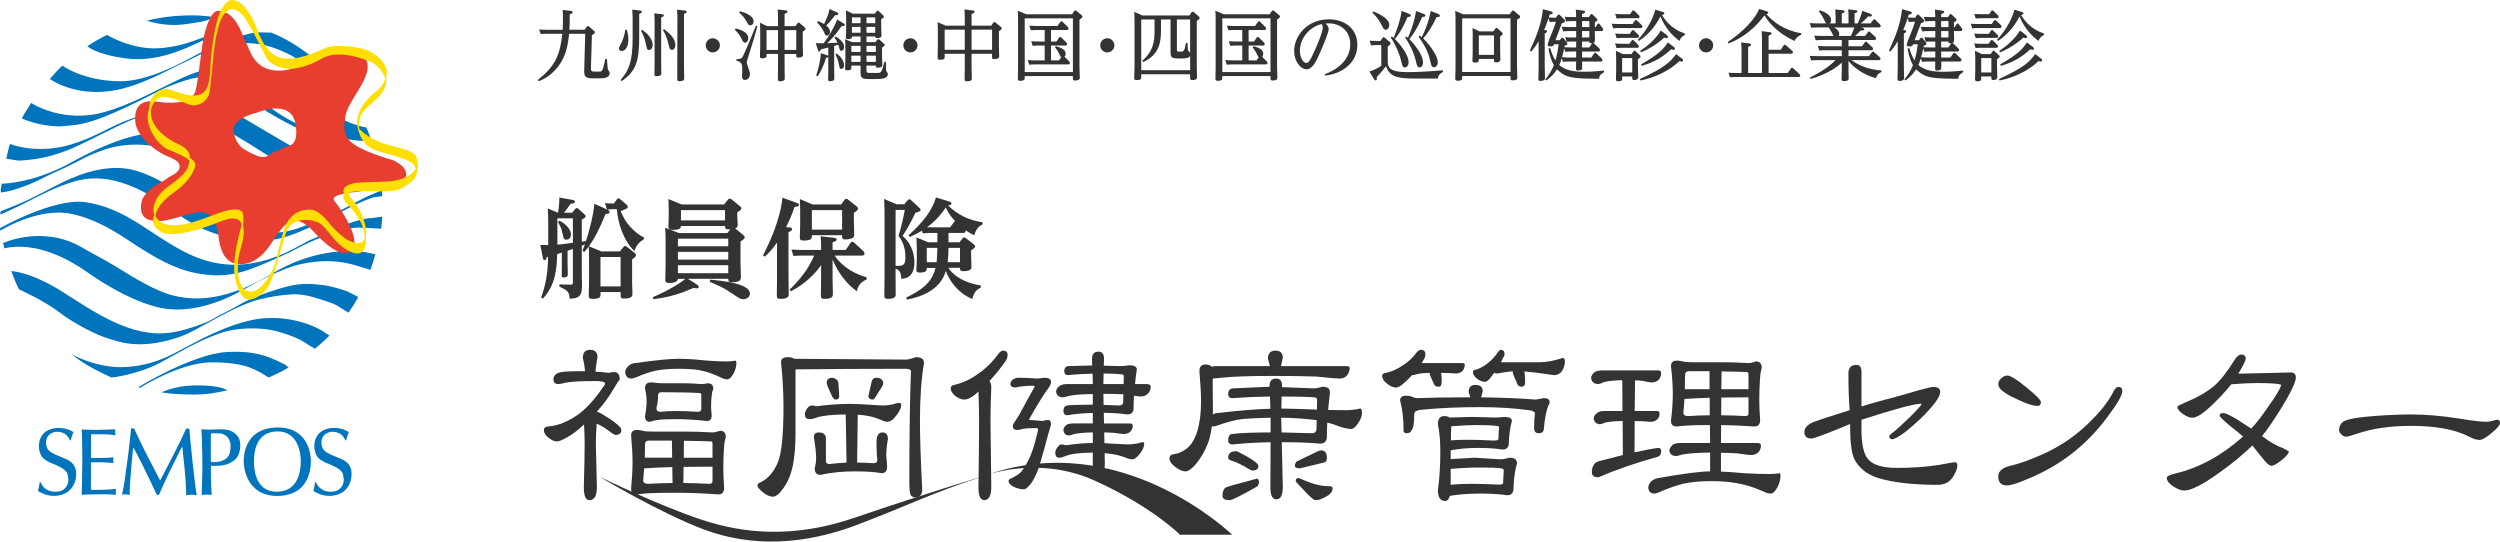 <?xml version="1.0" encoding="utf-8"?>
<!-- Generator: Adobe Illustrator 16.0.0, SVG Export Plug-In . SVG Version: 6.00 Build 0)  -->
<!DOCTYPE svg PUBLIC "-//W3C//DTD SVG 1.1//EN" "http://www.w3.org/Graphics/SVG/1.1/DTD/svg11.dtd">
<svg version="1.1" id="レイヤー_1" xmlns="http://www.w3.org/2000/svg" xmlns:xlink="http://www.w3.org/1999/xlink" x="0px"
	 y="0px" width="329px" height="71.267px" viewBox="0 0 329 71.267" enable-background="new 0 0 329 71.267" xml:space="preserve">
<g>
	<path fill="#0074BD" d="M9.645,56.948c0,0-0.039,0.016-0.174,0.413c-0.132,0.382-0.136,0.528-0.136,0.534
		c0,0.094-0.105,0.065-0.142,0.021c-0.034-0.043-0.045-0.109-0.072-0.154c-0.094-0.167-0.201-0.318-0.331-0.455
		c-0.088-0.092-0.191-0.173-0.302-0.236c-0.5-0.288-1.248-0.373-1.819-0.004c-0.571,0.363-0.7,0.997-0.559,1.633
		c0.128,0.572,0.596,0.85,1.184,1.132c0.363,0.175,1.374,0.53,1.689,0.72c0.331,0.196,1.09,0.667,1.043,1.924
		c-0.044,1.154-0.626,2.01-1.348,2.397c-0.766,0.413-1.987,0.628-3.292-0.04c0,0-0.255-0.119-0.32-0.178
		c-0.064-0.064-0.064-0.111-0.055-0.16c0,0,0.077-0.229,0.124-0.488c0.05-0.258,0.079-0.473,0.079-0.473s-0.019-0.174,0.144-0.045
		c0,0,0.196,0.604,0.848,0.971s1.636,0.294,2.049,0.029c0.411-0.264,1.013-0.877,0.61-2.143c-0.203-0.627-1.35-1.094-1.963-1.343
		c0,0-1.076-0.386-1.428-0.962c-0.44-0.717-0.375-1.549-0.3-1.914c0.08-0.369,0.364-1.137,1.147-1.506
		c0.624-0.289,1.325-0.421,2.374-0.187c0,0,0.566,0.149,0.925,0.401C9.62,56.837,9.694,56.845,9.645,56.948"/>
	<path fill="#0074BD" d="M45.888,56.948c0,0-0.037,0.016-0.173,0.413c-0.131,0.382-0.135,0.528-0.135,0.534
		c-0.002,0.094-0.107,0.065-0.144,0.021c-0.033-0.043-0.044-0.109-0.071-0.154c-0.092-0.167-0.2-0.318-0.33-0.455
		c-0.09-0.092-0.193-0.173-0.302-0.236c-0.5-0.288-1.25-0.373-1.821-0.004c-0.569,0.363-0.701,0.997-0.561,1.633
		c0.132,0.572,0.598,0.85,1.187,1.132c0.364,0.175,1.372,0.53,1.688,0.72c0.332,0.196,1.089,0.667,1.043,1.924
		c-0.043,1.154-0.628,2.01-1.347,2.397c-0.766,0.413-1.988,0.628-3.291-0.04c0,0-0.255-0.119-0.321-0.178
		c-0.066-0.064-0.066-0.111-0.054-0.16c0,0,0.075-0.229,0.124-0.488c0.051-0.258,0.074-0.473,0.074-0.473s-0.016-0.174,0.148-0.045
		c0,0,0.195,0.604,0.849,0.971c0.651,0.367,1.633,0.294,2.044,0.029c0.413-0.264,1.017-0.877,0.61-2.143
		c-0.201-0.627-1.347-1.094-1.958-1.343c0,0-1.077-0.386-1.431-0.962c-0.439-0.717-0.374-1.549-0.299-1.914
		c0.079-0.369,0.367-1.137,1.148-1.506c0.625-0.289,1.325-0.421,2.375-0.187c0,0,0.563,0.149,0.922,0.401
		C45.861,56.837,45.938,56.845,45.888,56.948"/>
	<path fill="#0074BD" d="M10.871,56.521c0,0,0.912,0.061,2.075,0.047c1.161-0.017,2.093-0.07,2.093-0.07s0.15-0.021,0.135,0.063
		c0,0-0.028,0.133-0.022,0.309c0.008,0.18,0.037,0.342,0.037,0.342s0.029,0.096-0.105,0.064c0,0-0.652-0.144-1.694-0.127
		c-1.042,0.016-1.272-0.013-1.272-0.013s-0.14,0-0.144,0.123v2.897c0,0-0.014,0.104,0.069,0.111c0,0,0.899,0.019,1.347,0.01
		c0.446-0.01,1.287-0.063,1.443-0.095c0,0,0.098-0.022,0.096,0.04c0,0-0.031,0.166-0.029,0.338c0.004,0.172,0.031,0.325,0.031,0.325
		s0.02,0.067-0.053,0.052c0,0-1.048-0.102-1.518-0.102c-0.471,0-1.264,0.004-1.264,0.004s-0.128,0.012-0.128,0.086v3.377
		c0,0-0.006,0.166,0.083,0.166c0,0,1.062-0.008,1.54-0.012c0.477-0.004,1.485-0.092,1.601-0.115c0,0,0.113-0.008,0.082,0.092
		c0,0-0.048,0.19-0.048,0.346c0,0.154,0.046,0.289,0.046,0.289s0.011,0.042-0.059,0.042c0,0-1.274-0.085-1.761-0.062
		c-0.483,0.023-2.323-0.004-2.619,0.084c0,0-0.083,0.023-0.083-0.107c0,0,0.097-3.558,0.085-4.368
		c-0.01-0.81-0.021-3.685-0.069-3.964c0,0-0.024-0.129-0.004-0.165C10.778,56.495,10.871,56.521,10.871,56.521"/>
	<path fill="#0074BD" d="M17.69,56.468c0,0,1.11,2.407,1.667,3.46c0.559,1.048,1.615,3.118,1.615,3.118s0.035,0.125,0.103,0.125
		c0.067-0.004,0.111-0.137,0.111-0.137l0.725-1.406c0,0,1.015-1.994,1.09-2.113c0.07-0.123,0.75-1.504,0.75-1.504l0.721-1.547
		c0,0,0-0.057,0.089-0.064h0.287c0,0,0.071-0.01,0.076,0.068c0,0,0.263,3.076,0.423,4.409c0.16,1.335,0.42,3.798,0.523,4.128
		c0,0,0.042,0.178-0.076,0.154c0,0-0.322-0.06-0.625-0.058c-0.302,0.002-0.517,0.062-0.549,0.069c0,0-0.113,0.023-0.117-0.053
		c0,0-0.039-2.035-0.209-3.439c-0.17-1.402-0.273-2.76-0.273-2.76s-0.024-0.163-0.123-0.021c0,0-0.972,1.915-1.552,3.106
		c-0.584,1.188-1.396,3.051-1.396,3.051s0.005,0.076-0.125,0.076c0,0-0.179,0.043-0.215-0.068c0,0-0.701-1.479-0.861-1.839
		c-0.16-0.361-0.389-0.735-0.816-1.663c-0.428-0.927-1.056-2.023-1.291-2.529c0,0-0.113-0.157-0.14,0.018c0,0-0.18,1.904-0.216,2.34
		c-0.039,0.429-0.17,2.069-0.188,2.447c-0.012,0.383-0.04,1.021-0.04,1.199c0,0,0.038,0.131-0.095,0.1c0,0-0.152-0.076-0.401-0.076
		c-0.247,0-0.389,0.038-0.389,0.038s-0.109,0.03-0.087-0.107c0,0,0.354-1.69,0.372-2.14c0,0,0.429-3.146,0.448-3.269
		c0.018-0.128,0.265-2.388,0.289-2.614l0.039-0.5c0,0,0-0.09,0.085-0.09c0,0,0.141,0.012,0.232-0.004c0,0,0.023-0.025,0.067,0
		C17.663,56.396,17.69,56.468,17.69,56.468"/>
	<path fill="#0074BD" d="M29.199,60.646c0,0-0.47,0.216-1.344,0.163c0,0-0.066,0.004-0.085-0.023c0,0-0.018-0.017-0.02-0.064
		c0,0-0.019-3.146-0.004-3.543c0,0,0-0.082,0.038-0.115c0.06-0.052,0.12-0.042,0.12-0.042s1.033-0.006,1.122,0.019
		c0,0,1.288,0.143,1.319,1.641C30.372,60.182,29.68,60.456,29.199,60.646 M30.563,56.798c-0.482-0.277-1.187-0.338-2.103-0.285
		c-0.916,0.055-1.799-0.008-1.799-0.008l-0.091-0.01c-0.095-0.008-0.073,0.072-0.073,0.072c0,0.018,0.02,0.289,0.02,0.289
		c0.06,0.307,0.08,2.618,0.114,3.727c0.032,1.108-0.091,4.502-0.091,4.502c-0.006,0.09,0.107,0.066,0.107,0.066
		c0.324-0.127,1.126-0.029,1.126-0.029c0.097,0.002,0.079-0.055,0.079-0.055l0.004-0.131c-0.035-0.244-0.08-1.029-0.094-1.944
		c-0.014-0.913-0.014-1.583-0.014-1.583c0-0.119,0.086-0.119,0.086-0.119l0.296,0.012c1.646,0.008,1.975-0.281,2.541-0.615
		c0.572-0.336,0.942-1.076,0.95-2.098C31.63,57.563,31.047,57.071,30.563,56.798"/>
	<path fill="#0074BD" d="M39.584,60.786c-0.022,0.988-0.215,3.924-3.17,3.924c-2.955,0-2.975-3.297-2.988-3.863
		c-0.037-1.428,0.302-4.021,3.037-4.073C39.297,56.722,39.609,59.792,39.584,60.786 M36.432,56.257
		c-3.766,0.063-4.408,3.004-4.358,4.624c0.02,0.64,0.375,4.405,4.439,4.382c4.013-0.023,4.364-3.329,4.398-4.453
		C40.948,59.685,40.496,56.191,36.432,56.257"/>
	<path fill="#0074BD" d="M11.487,6.081c0.833-0.547,1.695-1.042,2.587-1.488c0,0,3.395,2.088,7.155,1.734
		c3.758-0.354,5.121-1.539,6.718-1.656c0,0-0.771,0.474-2.251,1.122c-1.479,0.654-5.089,2.427-9.113,1.896
		C12.561,7.156,11.487,6.081,11.487,6.081"/>
	<path fill="#0074BD" d="M42.03,8.317c-1.806-1.591-3.987-3.085-6.315-4.024L33.898,4.25c-2.616,0.248-7.122,2.476-7.743,2.803
		c-1.064,0.555-3.367,1.88-5.861,2.757c-1.499,0.525-3.004,0.867-4.291,0.878c-4.975,0.042-7.792-2.051-7.792-2.051
		C7.543,9.25,7.16,9.706,6.562,10.392c0,0,3.142,2.326,8.148,1.559c3.904-0.595,7.899-3.034,9.496-3.717
		c1.598-0.68,6.376-3.972,12.042-1.858c3.501,1.307,4.008,2.497,4.395,2.703C41.025,9.287,42.03,8.317,42.03,8.317"/>
	<path fill="#0074BD" d="M2.866,15.591c0.387-0.756,0.791-1.338,1.247-2.043c0,0,4.099,2.749,9.601,1.211
		c3.201-0.896,6.217-2.552,8.665-3.744c1.756-0.859,3.273-1.541,4.165-1.675c2.129-0.327,5.215-0.681,13.604,3.96
		c3.173,1.759,2.639,1.186,5.62,2.739c0,0,1.291,0.509,1.918,0.633c0.63,0.127,0.533,0.104,0.533,0.104
		c0.253,0.575,0.462,1.177,0.672,1.778c0,0-2.166,0.142-4.556-0.573c0,0-8.09-8.647-17.893-7.784c0,0-0.715-0.185-3.983,1.062
		c-1.031,0.394-2.252,1.098-3.844,1.88c-2.698,1.333-4.489,2.111-5.82,2.573c-2.075,0.723-3.034,0.766-4.862,0.922
		c0,0-2.097,0.042-4.288-0.738L2.866,15.591z"/>
	<path fill="#0074BD" d="M0.822,20.882c0.181-0.701,0.259-1.262,0.491-1.944c0,0,2.376,1.018,5.969,0.532
		c1.931-0.257,4.266-1.137,6.803-2.443c7.292-3.767,14.493-3.463,17.953-1.501c0,0,9.36,5.647,12.755,7.214l-4.104,1.386
		c0,0-7.541-5.271-11.523-7.295c-3.981-2.024-6.072-3.931-13.692-0.219c-3.557,1.733-5.23,2.685-7.214,3.392
		c-1.467,0.525-3.105,0.997-5.799,1.139L0.822,20.882z"/>
	<path fill="#0074BD" d="M0.109,25.335c-0.042-0.655,0.063-0.68,0.123-1.165c0,0,4.048,0.022,9.152-2.801
		c4.473-2.469,12.04-5.948,15.956-2.375l-1.218,1.54c0,0-3.713-2.251-8.877-1.247c-1.317,0.255-3.286,1.021-4.698,1.779
		c-2.111,1.131-3.822,1.784-5.004,2.409c-1.537,0.814-3.565,1.514-4.556,1.718L0.109,25.335z"/>
	<path fill="#0074BD" d="M50.304,25.814c-0.014-0.285-0.016-0.504-0.039-0.788l-1.375,0.585c-1.835,0.699-3.792,2.312-9.506,4.368
		c-5.429,1.959-10.321-0.85-10.321-0.85c-6.979-5.349-10.404-6.623-12.229-6.909c-3.631-0.567-7.229,1.046-9.459,2.203
		c-3.191,1.649-3.739,1.998-7.206,3.353c-0.158,0.063-0.115,0.29-0.109,0.458c0,0,1.799-0.79,3.339-1.572
		c1.904-0.964,3.823-2.018,6.292-2.758c2.979-0.889,7.069-0.778,13.649,4.202c4.973,3.763,9.886,3.605,12.52,3.43
		c2.631-0.176,8.144-3.21,9.878-4.088c1.839-0.932,2.686-1.25,3.45-1.485L50.304,25.814z"/>
	<path fill="#0074BD" d="M50.16,30.094c0.08-0.625,0.105-0.955,0.142-1.587l-1.381,0.192c-2.324,0.016-6.941,2.443-7.853,2.786
		c-1.359,0.505-4.359,2.851-8.937,3.296c-4.896,0.477-8.48-1.896-11.084-3.538c-2.601-1.641-5.496-3.958-9.702-4.623
		C7.142,25.958,0,30.028,0,30.028c0.01,0.108,0.024,0.219,0.039,0.327c0,0,4.942-3.104,9.312-2.219
		c4.016,0.814,7.371,3.436,9.014,4.449c1.644,1.015,4.35,2.774,7.47,3.367c3.596,0.683,5.786-0.022,7.634-0.725
		c1.843-0.699,4.71-2.01,5.761-2.599c1.049-0.59,5.871-2.824,8.231-2.678L50.16,30.094z"/>
	<path fill="#0074BD" d="M48.75,35.509c0.28-0.756,0.426-1.258,0.635-2.045l-1.391-0.304c-2.39-0.335-7.128-0.186-12.094,2.796
		c-5.175,3.11-9.275,3.863-12.993,2.961c-2.466-0.596-5.085-2.264-7.802-3.918c-1.413-0.859-3.128-1.741-4.313-2.431
		c-5.168-3.025-10.397-0.574-10.397-0.574c0.053,0.272,0.143,0.428,0.203,0.693c0,0,1.479-0.466,3.861-0.039
		c1.87,0.334,4.299,1.25,7.007,3.165c2.861,2.024,6.785,4.189,9.97,4.76c1.531,0.275,5.265,0.529,10.48-2.391
		c5.215-2.917,7.021-3.45,9.604-3.735c2.581-0.29,4.657,0.243,5.926,0.679L48.75,35.509z"/>
	<path fill="#0074BD" d="M45.861,41.146c0.527-0.766,0.841-1.24,1.283-2.065c-0.007,0.015-1.311-0.692-1.478-0.755
		c-0.676-0.238-2.09-0.655-2.799-0.754c-1.987-0.275-3.262-0.338-5.213,0.168c-1.667,0.434-3.405,1.059-4.981,1.752
		c-0.616,0.272-2.494,1.381-3.112,1.654c-1.15,0.509-1.475,0.974-3.281,1.594c-0.857,0.293-2.035,0.762-3.808,1.028
		c-5.247,0.78-10.288-2.866-14.234-5.358c-4.241-2.68-6.754-2.734-6.754-2.734c0.31,0.861,0.604,1.584,1.007,2.4
		c0,0,3.246,1.434,5.3,3.016c2.058,1.576,5.016,3.022,6.306,3.404c1.295,0.381,4.077,1.674,9.38-0.111
		c1.649-0.557,2.957-1.438,3.578-1.729c0.622-0.285,4.37-2.582,7.028-3.241c1.438-0.355,2.702-0.566,4.185-0.671
		c1.467-0.1,2.75,0.262,4.149,0.729c0.951,0.313,1.623,0.467,2.437,1.059L45.861,41.146z"/>
	<path fill="#0074BD" d="M41.45,45.89c0.667-0.584,1.295-1.081,1.897-1.73l-0.504-0.336c-1.533-1.092-4.611-2.169-7.924-1.954
		c-3.863,0.252-8.316,2.681-10.214,3.688c-0.962,0.508-2.33,1.314-3.963,1.9c-1.424,0.511-3.053,0.832-4.718,0.857
		c-3.519,0.059-6.612-1.699-6.612-1.699c1.596,1.303,3.361,2.183,5.247,3.07c0,0,3.378-0.342,6.418-1.954
		c1.635-0.868,3.284-1.848,4.875-2.622c1.371-0.668,2.745-1.182,3.444-1.396c1.505-0.471,4.603-0.811,7.255-0.058
		c2.652,0.755,3.448,1.423,4.02,1.788L41.45,45.89z"/>
	<path fill="#0074BD" d="M35.365,49.687c0.938-0.434,1.752-0.801,2.625-1.338l-0.557-0.418c-1.451-0.637-3.262-1.879-7.681-1.597
		c-4.477,0.286-11.556,4.62-11.556,4.62c0.111,0.035,0.124,0.049,0.239,0.079c0,0,5.209-3.331,9.451-3.356
		c1.378-0.008,2.382,0.113,3.173,0.232c1.482,0.229,2.208,0.596,3.243,1.122L35.365,49.687z"/>
	<path fill="#0074BD" d="M29.951,51.362c-1.718,0.368-2.636,0.557-4.465,0.557c-1.379,0-2.926-0.067-4.243-0.279
		c0,0,1.595-0.837,4.196-0.916c2.599-0.078,3.809,0.342,4.019,0.419C29.663,51.22,29.951,51.362,29.951,51.362"/>
	<path fill="#0074BD" d="M27.686,2.167c-0.786-0.074-1.542-0.144-2.348-0.144c-2.125,0-4.034,0.201-6.007,0.697
		c0,0,2.259,0.843,5.006,0.471c1.953-0.268,2.842-0.401,3.432-0.758L27.686,2.167z"/>
	<path fill="#0074BD" d="M35.551,14.136c0,0,2.362,1.878,5.439,2.973l-0.392,0.422c0,0-2.977-1.198-6.697-3.623L35.551,14.136z"/>
	<path fill="#E73E30" d="M51.753,21.094c-1.077-0.308-3.697-1.114-5.128-2.073c-1.608-1.08-1.37-2.472-1.163-3.738
		c0.296-1.849,2.663-4.175,2.91-6.236c0.248-2.063-2.063-2.751-4.075-2.176c-2.344,0.668-5.079,2.225-7.091,2.401
		c-3.851,0.332-4.343-2.887-4.804-3.594c-0.465-0.711-1.223-4.279-3.724-4.249c-0.772,0.01-1.396,1.52-1.795,3.152
		c-0.399,1.63-0.697,5.308-1.096,7.186c-0.403,1.876-3.015,1.785-4.123,1.724c-1.108-0.061-3.961-0.975-3.882,2.252
		c0.063,2.556,3.349,4.356,3.349,4.356c0.616,0.491,2.409,0.804,2.5,1.698c0.094,0.9-1.004,1.226-1.409,1.523
		c-1.595,1.173-2.174,0.966-3.374,2.656c-0.294,0.42-0.697,2.374,0.588,2.879c1.715,0.671,3.533-0.195,5.243-0.628
		c2.063-0.522,2.063-0.308,2.737-0.029c0.676,0.274,1.231,2.028,1.295,2.429c0.059,0.399,0.125,3.592,2.244,4.06
		c2.387,0.527,4.121-1.659,4.676-2.552c0.553-0.894,1.876-2.982,2.863-3.105c0.982-0.125,1.906,0.522,2.615,1.29
		c0.705,0.768,3.695,4.028,5.144,2.674c1.447-1.354-1.434-5.547-2.234-6.534c-0.803-0.98,3.087-1.218,3.087-1.218
		c2.279-0.553,4.676-0.43,4.676-0.43C55.573,22.725,51.753,21.094,51.753,21.094 M37.476,19.337
		c-0.152,0.154-1.137,0.616-1.51,0.709c-0.364,0.091-0.892,1.077-2.335,0.368c0,0-0.869-0.349-1.669-0.872
		c-0.801-0.524-1.777-2.48-0.792-3.433c0.983-0.957,2.583-1.262,2.583-1.262s4.524-1.99,5.132,1.456
		C39.451,19.548,37.63,19.186,37.476,19.337"/>
	<path fill="#FFDF00" d="M54.848,20.884c-0.198-1.058-1.677-1.216-4.054-1.909c-2.376-0.693-3.54-2.054-3.54-2.054
		c-0.097-1.95,0.519-2.292,2.176-3.797c1.787-1.619,1.397-3.015,1.397-3.015c0.502-1.675-1.452-2.982-2.277-3.409
		c-0.826-0.43-4.292-0.991-5.611-0.43c-1.321,0.561-3.833,1.828-6.011,1.33c-2-0.465-2.986-3.4-3.349-4.356
		c-0.363-0.958-1.619-3.305-3.072-3.237c0,0-0.468-0.152-1.228,1.002c-1.185,1.805-1.552,7.109-1.552,7.109
		c-0.101,0.889,0.076,3.253-1.015,4.11c-1.09,0.861-3.54-0.183-3.54-0.183c-0.99-0.166-1.098-0.614-2.155-0.15
		c-1.398,0.61-1.394,2.401-1.394,2.401c-0.826,2.243,1.25,4.905,2.567,5.414c2.796,1.08,2.735,1.506,2.735,1.506
		c-0.197,0.89-0.096,1.412-2.735,3.294c-2.64,1.881-1.896,3.796-1.896,3.796c-0.102,0.557-0.582,1.184,0.834,2.174
		c1.42,0.993,5.7-0.441,7.932-1.349c2.631-1.077,2.731,0.456,2.731,0.456c-1.229,4.635-1.229,6.477-0.391,8.542
		c0.664,1.639,1.843,1.729,3.462,0.167c1.333-1.288,2.22-6.797,3.013-8.149c0.792-1.354,2.589-1.437,3.908-0.91
		c1.323,0.528,2.04,2.887,4.41,3.926c2.176,0.952,1.953-1.787,1.953-1.787c0.391-2.848-2.005-5.436-2.287-5.695
		c0.559-0.033-1.452-0.656,3.459-0.504c3.573,0.115,3.668-0.508,4.689-1.169c1.023-0.663,0.948-2.066,0.948-2.066
		C55.057,21.844,55.045,21.939,54.848,20.884 M50.828,23.894c-3.168,0.132-3.894,0.098-4.29,0.229
		c-0.397,0.133-1.731,0.358-1.236,1.448c0,0-0.456,0.304,0.336,1.229c0,0,2.51,2.344,2.35,4.617c0,0-0.265,1.345-2.575-0.039
		c0,0-1.122-0.89-1.619-1.453c-0.496-0.561-1.726-2.346-3.014-2.346c-1.284,0-2.382,0.528-3.069,1.843
		c-0.67,1.285-1.13,3.923-1.396,4.913c-0.265,0.993-1.823,4.383-3.572,4.02c-1.748-0.364-1.484-3.803-1.319-4.694
		c0.162-0.891,0.924-2.642,0.561-3.894c0,0,0.209-1.752-0.232-2.014c-0.574-0.34-1.552-0.267-3.699,0.555
		c-2.54,0.971-6.418,2.399-7.593,0.112c0,0-0.089-1.346,2.626-3.242c0.753-0.527,2.12-1.728,2.564-3.169
		c0.242-0.788-0.662-1.219-0.662-1.219s0.166-1.088-1.516-1.815c-1.683-0.725-3.624-2.336-3.624-4.121
		c0-1.396,1.096-2.123,1.563-2.123c1.118,0,2.722,0.787,3.573,1.062c1.021,0.332,2.456-0.432,2.624-1.842
		c0.446-3.739,0.479-5.771,0.951-7.648c0.196-0.79,0.51-2.694,1.896-3.123c0,0,0.997-0.1,1.954,1.45
		c0.956,1.552,1.983,3.708,2.68,5.025c0.501,0.946,2.019,1.329,2.678,1.394c0.66,0.066,2.466-0.085,4.579-1.337
		c2.111-1.256,5.484,0.065,5.747,0.166c0.266,0.1,1.899,0.446,2.606,2.453c0,0-0.132,0.857-1.19,1.682
		c-1.056,0.824-2.905,2.64-2.441,4.75c0.459,2.113,1.509,2.839,3.203,3.282c4.018,1.062,4.124,1.406,4.451,2.133
		C54.72,22.178,53.993,23.761,50.828,23.894"/>
</g>
<g>
	<path fill="#333333" d="M76.933,3.917l0.284-0.387c0.062-0.082,0.092-0.102,0.143-0.102c0.072,0,0.143,0.051,0.163,0.071
		l0.631,0.55c0.071,0.061,0.132,0.112,0.132,0.203c0,0.072,0,0.153-0.387,0.376l-0.132,4.326c-0.01,0.428,0.101,0.469,0.458,0.469
		h0.591c0.427,0,0.479,0,0.855-1.679l0.204,0.01c0.01,0.163,0.091,1.303,0.122,1.394c0.02,0.051,0.152,0.225,0.173,0.254
		c0.051,0.072,0.061,0.143,0.061,0.225c0,0.681-0.875,0.681-1.466,0.681h-0.803c-0.886,0-1.1-0.244-1.08-0.997l0.133-4.866h-2.117
		c-0.112,1.029-0.286,2.373-0.938,3.533c-1.098,1.954-2.646,2.545-3.063,2.708l-0.112-0.173c2.24-1.762,2.921-3.248,3.218-6.068
		h-2.098c-0.244,0-0.356,0-0.743,0.042l-0.215-0.611c0.265,0.011,0.591,0.042,1.029,0.042h2.066
		c0.021-0.459,0.042-0.947,0.042-1.558c0-0.651-0.021-0.804-0.042-1.059L75.1,1.432c0.153,0.021,0.265,0.052,0.265,0.174
		s-0.082,0.163-0.386,0.275c0,1.047-0.011,1.414-0.052,2.036H76.933z"/>
	<path fill="#333333" d="M82.5,3.917c0.194,0.691,0.194,1.15,0.194,1.323c0,0.937-0.417,1.476-0.886,1.476
		c-0.194,0-0.346-0.111-0.346-0.326c0-0.183,0.051-0.274,0.233-0.6c0.428-0.775,0.55-1.558,0.601-1.873H82.5z M84.21,1.381
		c0.112,0.011,0.254,0.041,0.254,0.163s-0.101,0.184-0.345,0.285v3.054c0,3.278-0.469,4.529-2.311,5.793l-0.142-0.153
		c1.15-1.333,1.588-2.483,1.588-5.578V2.471c0-0.376-0.021-0.824-0.051-1.212L84.21,1.381z M84.496,3.917
		c0.346,0.233,0.692,0.519,0.936,0.844c0.296,0.387,0.459,0.824,0.459,1.171c0,0.356-0.184,0.642-0.469,0.642
		c-0.264,0-0.295-0.132-0.438-0.845c-0.01-0.072-0.193-0.958-0.63-1.669L84.496,3.917z M87.112,1.87
		c0.111,0.011,0.254,0.031,0.254,0.153c0,0.123-0.112,0.173-0.356,0.285v5.854c0,0.223,0.021,1.313,0.021,1.526
		c0,0.285-0.347,0.336-0.632,0.336c-0.254,0-0.275-0.102-0.275-0.255c0-0.123,0.021-1.476,0.021-1.526V2.868
		c0-0.244-0.01-0.743-0.041-1.12L87.112,1.87z M87.386,3.835c0.591,0.447,1.487,1.14,1.487,2.097c0,0.347-0.153,0.621-0.438,0.621
		c-0.295,0-0.336-0.193-0.479-0.805c-0.142-0.621-0.376-1.282-0.712-1.771L87.386,3.835z M90.125,1.392
		c0.091,0.01,0.254,0.03,0.254,0.163c0,0.122-0.112,0.173-0.366,0.284v6.983c0,0.153,0.031,1.425,0.031,1.527
		c0,0.305-0.397,0.336-0.642,0.336s-0.275-0.091-0.275-0.265c0-2.676,0.021-5.354,0.021-8.031c0-0.244-0.011-0.733-0.052-1.12
		L90.125,1.392z"/>
	<path fill="#333333" d="M94.739,5.972c0,0.508-0.417,0.927-0.937,0.927c-0.499,0-0.927-0.407-0.927-0.927
		c0-0.539,0.438-0.937,0.927-0.937C94.312,5.036,94.739,5.453,94.739,5.972z"/>
	<path fill="#333333" d="M96.818,3.743c0.651,0.153,1.659,0.52,1.659,1.293c0,0.347-0.193,0.58-0.417,0.58
		c-0.224,0-0.285-0.122-0.469-0.499c-0.234-0.499-0.386-0.662-0.875-1.201L96.818,3.743z M99.668,3.448
		c-0.194,0.845-0.803,2.799-1.099,3.715c-0.264,0.835-0.295,0.926-0.295,1.069c0,0.111,0.132,0.489,0.213,0.722
		c0.184,0.509,0.204,0.662,0.204,0.825c0,0.519-0.376,0.743-0.662,0.743s-0.376-0.214-0.376-0.417c0-0.123,0.03-0.672,0.03-0.785
		c0-0.956-0.07-1.13-0.763-1.333l0.01-0.205c0.366-0.01,0.61-0.02,0.773-0.274c0.194-0.285,0.967-2.107,1.782-4.133L99.668,3.448z
		 M97.378,1.483c0.194,0.051,1.792,0.448,1.792,1.303c0,0.407-0.234,0.549-0.428,0.549c-0.213,0-0.274-0.101-0.478-0.478
		c-0.326-0.591-0.581-0.835-0.988-1.192L97.378,1.483z M102.386,3.438V2.42c0-0.174,0-0.692-0.041-1.171l1.018,0.112
		c0.122,0.01,0.275,0.041,0.275,0.173c0,0.122-0.092,0.184-0.387,0.295v1.609h1.435l0.265-0.377
		c0.041-0.061,0.091-0.091,0.142-0.091c0.062,0,0.143,0.062,0.153,0.071l0.662,0.57c0.082,0.071,0.102,0.122,0.102,0.183
		c0,0.112-0.041,0.143-0.366,0.377v1.863c0,0.183,0.041,0.997,0.041,1.16c0,0.285-0.254,0.387-0.63,0.387
		c-0.265,0-0.265-0.112-0.265-0.265V7.103h-1.538v1.658c0,0.245,0.021,1.345,0.021,1.568c0,0.315-0.347,0.366-0.632,0.366
		c-0.274,0-0.274-0.143-0.274-0.275c0-0.254,0.02-1.354,0.02-1.578v-1.74h-1.507v0.234c0,0.142,0,0.335-0.591,0.335
		c-0.254,0-0.284-0.122-0.284-0.254c0-0.123,0.04-1.079,0.04-1.283V4.068c0-0.193-0.01-0.671-0.04-1.079l0.935,0.448H102.386z
		 M100.879,3.967v2.606h1.507V3.967H100.879z M104.789,6.573V3.967h-1.538v2.606H104.789z"/>
	<path fill="#333333" d="M110.927,3.021c0.183,0.111,0.254,0.163,0.254,0.254c0,0.153-0.173,0.153-0.316,0.153h-0.111
		c-0.814,1.231-1.518,1.903-1.904,2.259c0.376-0.021,0.947-0.041,1.364-0.061c-0.132-0.275-0.183-0.397-0.397-0.682l0.143-0.143
		c0.356,0.204,1.13,0.713,1.13,1.375c0,0.347-0.194,0.52-0.377,0.52c-0.183,0-0.214-0.173-0.254-0.356
		c-0.041-0.142-0.091-0.305-0.142-0.458c-0.174,0.061-0.285,0.091-0.539,0.163v3.094c0,0.193,0.02,1.038,0.02,1.201
		c0,0.295-0.326,0.347-0.54,0.347c-0.225,0-0.275-0.072-0.275-0.225c0-0.204,0.02-1.13,0.02-1.323v-1.66
		c-0.03,0.061-0.07,0.103-0.295,0.142c-0.264,0.886-0.702,1.873-1.119,2.414l-0.184-0.082c0.295-0.866,0.601-2.087,0.611-2.953
		l0.764,0.244c0.091,0.031,0.184,0.062,0.223,0.123v-1.12c-0.163,0.051-0.956,0.265-1.017,0.275
		c-0.021,0.142-0.052,0.284-0.174,0.284c-0.091,0-0.122-0.082-0.173-0.233l-0.295-0.896c0.59,0.02,0.723,0.02,1.049,0.02
		c1.059-1.425,1.598-2.637,1.78-3.125L110.927,3.021z M107.639,2.776c0.122,0.04,0.397,0.142,0.814,0.396
		c0.295-0.662,0.611-1.344,0.712-1.985l0.886,0.397c0.245,0.112,0.275,0.173,0.275,0.234c0,0.163-0.163,0.173-0.428,0.183
		c-0.346,0.479-0.803,1.008-1.17,1.364c0.285,0.225,0.508,0.52,0.508,0.805c0,0.254-0.163,0.518-0.407,0.518
		c-0.193,0-0.234-0.101-0.387-0.447c-0.255-0.57-0.662-1.039-0.926-1.303L107.639,2.776z M110.092,7.041
		c0.509,0.356,0.988,0.947,0.988,1.537c0,0.316-0.184,0.489-0.367,0.489c-0.203,0-0.224-0.132-0.284-0.448
		c-0.021-0.132-0.153-0.896-0.489-1.435L110.092,7.041z M114.031,5.545h1.181l0.214-0.296c0.041-0.05,0.091-0.101,0.153-0.101
		s0.132,0.051,0.173,0.082l0.56,0.508c0.091,0.091,0.112,0.133,0.112,0.184c0,0.102-0.011,0.112-0.347,0.357v1.059
		c0,0.192,0.041,1.059,0.041,1.231c0,0.274-0.305,0.335-0.601,0.335c-0.233,0-0.254-0.071-0.254-0.275h-1.231V9.22
		c0,0.316,0.051,0.376,0.427,0.376h0.947c0.539,0,0.63,0,0.977-1.476l0.204,0.02c0,0.092,0.02,1.08,0.02,1.1
		c0.021,0.112,0.062,0.163,0.153,0.296c0.051,0.081,0.082,0.142,0.082,0.223c0,0.57-0.774,0.642-1.517,0.642h-1.171
		c-0.845,0-0.906-0.316-0.906-0.876V8.629h-1.211v0.295c0,0.143,0,0.326-0.549,0.326c-0.244,0-0.275-0.091-0.275-0.203
		c0-0.225,0.041-1.182,0.041-1.384V6.359c0-0.642-0.021-0.917-0.041-1.202l0.926,0.388h1.109V4.801h-1.13
		c0,0.163,0,0.356-0.54,0.356c-0.254,0-0.254-0.132-0.254-0.224c0-0.203,0.03-1.088,0.03-1.272V2.572c0-0.641-0.01-0.834-0.03-1.201
		l0.925,0.428h2.871l0.213-0.296c0.062-0.082,0.102-0.102,0.153-0.102c0.05,0,0.101,0.03,0.163,0.082l0.549,0.508
		c0.071,0.062,0.122,0.112,0.122,0.194c0,0.122-0.111,0.194-0.355,0.356v0.926c0,0.193,0.04,1.039,0.04,1.202
		c0,0.173-0.091,0.345-0.59,0.345c-0.213,0-0.224-0.081-0.234-0.213h-1.15V5.545z M113.248,6.034h-1.211v0.804h1.211V6.034z
		 M113.248,7.326h-1.211V8.14h1.211V7.326z M113.248,2.288h-1.13V3.05h1.13V2.288z M113.248,3.539h-1.13v0.773h1.13V3.539z
		 M114.031,3.05h1.15V2.288h-1.15V3.05z M114.031,4.313h1.15V3.539h-1.15V4.313z M114.031,6.837h1.231V6.034h-1.231V6.837z
		 M114.031,8.14h1.231V7.326h-1.231V8.14z"/>
	<path fill="#333333" d="M120.743,5.972c0,0.508-0.417,0.927-0.937,0.927c-0.499,0-0.927-0.407-0.927-0.927
		c0-0.539,0.438-0.937,0.927-0.937C120.315,5.036,120.743,5.453,120.743,5.972z"/>
	<path fill="#333333" d="M126.963,3.376V2.43c0-0.326,0-0.835-0.041-1.19l1.069,0.132c0.111,0.01,0.264,0.041,0.264,0.163
		c0,0.142-0.101,0.184-0.397,0.315v1.527h2.586l0.264-0.387c0.031-0.041,0.082-0.092,0.143-0.092c0.061,0,0.132,0.042,0.163,0.072
		l0.702,0.57c0.061,0.052,0.112,0.103,0.112,0.194c0,0.102-0.041,0.132-0.377,0.397v1.893c0,0.213,0.042,1.262,0.042,1.405
		c0,0.285-0.316,0.346-0.663,0.346c-0.275,0-0.275-0.092-0.275-0.326V7.082h-2.697v1.69c0,0.244,0.031,1.333,0.031,1.547
		c0,0.163,0,0.376-0.642,0.376c-0.285,0-0.305-0.091-0.305-0.285c0-0.244,0.02-1.363,0.02-1.568V7.082h-2.646v0.306
		c0,0.336,0,0.478-0.611,0.478c-0.224,0-0.316-0.051-0.316-0.274c0-0.214,0.031-1.191,0.031-1.394V4.15
		c0-0.601-0.02-0.997-0.041-1.231l1.068,0.458H126.963z M124.317,3.906v2.646h2.646V3.906H124.317z M130.557,6.552V3.906h-2.697
		v2.646H130.557z"/>
	<path fill="#333333" d="M141.083,1.881l0.285-0.418c0.051-0.082,0.091-0.101,0.132-0.101c0.062,0,0.143,0.061,0.153,0.07
		l0.672,0.55c0.082,0.062,0.121,0.112,0.121,0.194c0,0.132-0.111,0.223-0.386,0.407v6.28c0,0.213,0.041,1.15,0.041,1.344
		c0,0.153,0,0.387-0.651,0.387c-0.254,0-0.254-0.133-0.254-0.275v-0.306h-6.342v0.213c0,0.215-0.01,0.407-0.601,0.407
		c-0.245,0-0.305-0.07-0.305-0.295c0-0.213,0.03-1.129,0.03-1.313V2.653c0-0.772-0.02-1.028-0.04-1.241l1.119,0.469H141.083z
		 M134.853,2.409v7.075h6.342V2.409H134.853z M137.479,5.992h-0.773c-0.205,0-0.387,0-0.804,0.042l-0.194-0.612
		c0.295,0.021,0.611,0.042,1.018,0.042h0.753V3.946h-1.017c-0.205,0-0.397,0-0.804,0.041l-0.204-0.61
		c0.295,0.021,0.621,0.041,1.028,0.041h2.687l0.367-0.529c0.041-0.051,0.082-0.102,0.142-0.102c0.062,0,0.102,0.051,0.153,0.092
		l0.672,0.651c0.061,0.062,0.112,0.132,0.112,0.224c0,0.193-0.174,0.193-0.255,0.193h-2.046v1.518h0.712l0.356-0.52
		c0.041-0.051,0.071-0.092,0.143-0.092c0.05,0,0.091,0.042,0.152,0.092l0.642,0.631c0.051,0.051,0.112,0.133,0.112,0.224
		c0,0.193-0.172,0.193-0.254,0.193h-1.863v1.954h1.049l0.295-0.417c-0.091-0.051-0.112-0.101-0.295-0.488
		c-0.082-0.183-0.265-0.509-0.52-0.794l0.112-0.173c0.559,0.173,1.282,0.387,1.282,0.998c0,0.223-0.091,0.335-0.142,0.397
		l0.601,0.601c0.051,0.05,0.102,0.132,0.102,0.223c0,0.184-0.173,0.184-0.254,0.184h-4.306c-0.204,0-0.387,0-0.794,0.04l-0.203-0.61
		c0.295,0.02,0.61,0.04,1.017,0.04h1.222V5.992z"/>
	<path fill="#333333" d="M146.654,5.972c0,0.508-0.417,0.927-0.937,0.927c-0.499,0-0.927-0.407-0.927-0.927
		c0-0.539,0.438-0.937,0.927-0.937C146.226,5.036,146.654,5.453,146.654,5.972z"/>
	<path fill="#333333" d="M156.52,2.033l0.274-0.396c0.062-0.082,0.112-0.102,0.163-0.102c0.062,0,0.143,0.061,0.163,0.071
		l0.631,0.549c0.082,0.071,0.122,0.122,0.122,0.204c0,0.112-0.041,0.143-0.376,0.407v6.026c0,0.225,0.03,1.181,0.03,1.375
		c0,0.112,0,0.367-0.631,0.367c-0.275,0-0.275-0.132-0.275-0.275V9.769h-6.434v0.275c0,0.316,0,0.489-0.621,0.489
		c-0.225,0-0.306-0.062-0.306-0.225c0-0.111,0.041-1.17,0.041-1.384V2.786c0-0.784-0.02-1.048-0.041-1.231l1.08,0.478H156.52z
		 M151.939,2.562h-1.751V9.24h6.434V7.326c-0.122,0.316-0.469,0.376-1.354,0.376c-0.978,0-1.222-0.061-1.222-0.784V2.562h-1.262
		v1.425c0,1.303-0.082,3.166-2.332,4.174l-0.121-0.163c1.323-1.181,1.608-2.26,1.608-4V2.562z M154.88,6.42
		c0,0.316,0,0.376,0.376,0.376c0.55,0,0.601,0,0.814-1.15l0.205,0.01c0.04,0.835,0.04,0.927,0.111,1.029
		c0.031,0.04,0.204,0.214,0.234,0.254V2.562h-1.741V6.42z"/>
	<path fill="#333333" d="M167.084,1.881l0.286-0.418c0.052-0.082,0.092-0.101,0.131-0.101c0.064,0,0.144,0.061,0.155,0.07
		l0.671,0.55c0.082,0.062,0.122,0.112,0.122,0.194c0,0.132-0.111,0.223-0.388,0.407v6.28c0,0.213,0.042,1.15,0.042,1.344
		c0,0.153,0,0.387-0.651,0.387c-0.255,0-0.255-0.133-0.255-0.275v-0.306h-6.342v0.213c0,0.215-0.01,0.407-0.601,0.407
		c-0.245,0-0.305-0.07-0.305-0.295c0-0.213,0.03-1.129,0.03-1.313V2.653c0-0.772-0.02-1.028-0.04-1.241l1.119,0.469H167.084z
		 M160.856,2.409v7.075h6.342V2.409H160.856z M163.482,5.992h-0.773c-0.205,0-0.387,0-0.804,0.042l-0.194-0.612
		c0.295,0.021,0.611,0.042,1.018,0.042h0.753V3.946h-1.017c-0.205,0-0.397,0-0.804,0.041l-0.204-0.61
		c0.295,0.021,0.621,0.041,1.028,0.041h2.687l0.367-0.529c0.041-0.051,0.081-0.102,0.142-0.102c0.062,0,0.103,0.051,0.153,0.092
		l0.672,0.651c0.061,0.062,0.112,0.132,0.112,0.224c0,0.193-0.174,0.193-0.255,0.193h-2.046v1.518h0.712l0.357-0.52
		c0.041-0.051,0.071-0.092,0.143-0.092c0.05,0,0.091,0.042,0.151,0.092l0.642,0.631c0.052,0.051,0.112,0.133,0.112,0.224
		c0,0.193-0.173,0.193-0.254,0.193h-1.863v1.954h1.049l0.295-0.417c-0.091-0.051-0.112-0.101-0.295-0.488
		c-0.082-0.183-0.265-0.509-0.52-0.794l0.112-0.173c0.559,0.173,1.282,0.387,1.282,0.998c0,0.223-0.092,0.335-0.143,0.397
		L166.7,8.07c0.051,0.05,0.101,0.132,0.101,0.223c0,0.184-0.172,0.184-0.254,0.184h-4.306c-0.204,0-0.387,0-0.794,0.04l-0.203-0.61
		c0.295,0.02,0.61,0.04,1.017,0.04h1.222V5.992z"/>
	<path fill="#333333" d="M174.342,9.769c2.098-0.793,3.349-2.188,3.349-3.95c0-1.944-1.545-2.748-2.799-2.748
		c-0.11,0-0.172,0-0.458,0.02c0.154,0.143,0.419,0.376,0.419,0.754c0,0.437-0.836,2.412-1.141,3.094
		c-0.518,1.191-0.999,2.178-1.762,2.178c-0.804,0-1.639-1.047-1.639-2.402c0-1.984,1.7-4.173,4.58-4.173
		c1.996,0,3.736,1.17,3.736,3.369c0,2.24-1.812,3.746-4.225,4.042L174.342,9.769z M171.065,6.674c0,0.917,0.469,1.609,0.826,1.609
		c0.366,0,0.588-0.479,1.018-1.396c0.335-0.702,1.17-2.656,1.17-3.297c0-0.163-0.04-0.265-0.142-0.428
		C172.329,3.529,171.065,5.057,171.065,6.674z"/>
	<path fill="#333333" d="M181.938,4.995c0.049-0.082,0.101-0.102,0.143-0.102c0.06,0,0.121,0.04,0.151,0.071l0.642,0.539
		c0.071,0.062,0.121,0.103,0.121,0.205c0,0.121-0.009,0.132-0.366,0.427V8.13c0,0.814,0.366,1.363,2.597,1.363
		c1.374,0,3.299-0.121,4.661-0.244l0.012,0.205c-0.389,0.254-0.644,0.427-0.663,0.885h-3.003c-2.594,0-3.358-0.335-3.838-1.618
		c-0.477,0.63-1.128,1.333-1.211,1.424c0.02,0.225,0.031,0.438-0.131,0.438c-0.092,0-0.163-0.07-0.245-0.204l-0.602-0.977
		c0.083-0.02,0.703-0.163,1.569-0.743V5.932h-0.54c-0.215,0-0.397,0-0.805,0.041l-0.192-0.621c0.294,0.02,0.619,0.041,1.028,0.041
		h0.396L181.938,4.995z M180.714,1.503c0.175,0.071,2.117,0.794,2.117,1.771c0,0.417-0.263,0.642-0.477,0.642
		c-0.225,0-0.274-0.112-0.521-0.591c-0.447-0.896-0.834-1.262-1.22-1.639L180.714,1.503z M183.169,4.792
		c0.111,0.091,0.131,0.112,0.234,0.193c0.405-0.967,0.986-2.667,1.036-3.553l0.906,0.356c0.225,0.093,0.325,0.132,0.325,0.245
		c0,0.163-0.121,0.174-0.437,0.204c-0.306,0.713-0.834,1.924-1.669,2.891c0.447,0.428,1.812,1.976,1.812,3.095
		c0,0.366-0.225,0.651-0.498,0.651c-0.286,0-0.336-0.204-0.449-0.712c-0.212-1.008-0.854-2.443-1.414-3.228L183.169,4.792z
		 M185.062,4.792c0.01,0,0.183,0.153,0.225,0.184c0.905-2.097,1.036-3.4,1.059-3.522l0.915,0.335
		c0.234,0.093,0.326,0.153,0.326,0.255c0,0.152-0.123,0.163-0.437,0.193c-0.743,1.762-1.387,2.555-1.681,2.912
		c0.365,0.355,1.802,1.924,1.802,3.095c0,0.458-0.274,0.63-0.459,0.63c-0.284,0-0.346-0.254-0.467-0.773
		c-0.265-1.14-0.774-2.209-1.427-3.176L185.062,4.792z M186.833,4.669c0.153,0.122,0.183,0.153,0.274,0.224
		c0.977-1.975,1.162-3.4,1.17-3.451l0.897,0.356c0.274,0.111,0.313,0.183,0.313,0.264c0,0.163-0.121,0.173-0.437,0.193
		c-0.499,1.048-1.039,1.995-1.76,2.8c1.057,1.038,1.923,2.391,1.923,3.114c0,0.438-0.244,0.682-0.509,0.682
		c-0.296,0-0.346-0.234-0.479-0.794c-0.316-1.384-0.753-2.066-1.537-3.236L186.833,4.669z"/>
	<path fill="#333333" d="M198.662,1.881l0.286-0.397c0.06-0.082,0.101-0.103,0.143-0.103c0.071,0,0.151,0.062,0.163,0.072
		l0.682,0.56c0.081,0.07,0.11,0.122,0.11,0.194c0,0.121-0.039,0.152-0.407,0.396v6.24c0,0.205,0.042,1.283,0.042,1.345
		c0,0.142,0,0.386-0.642,0.386c-0.254,0-0.254-0.122-0.254-0.265v-0.305h-6.364v0.204c0,0.224,0,0.417-0.619,0.417
		c-0.203,0-0.294-0.072-0.294-0.274c0-0.214,0.039-1.151,0.039-1.344V2.593c0-0.173-0.01-0.784-0.039-1.161l1.026,0.449H198.662z
		 M192.42,2.409v7.065h6.364V2.409H192.42z M196.514,4.13l0.284-0.376c0.042-0.051,0.071-0.081,0.133-0.081
		c0.05,0,0.121,0.04,0.144,0.061l0.58,0.529c0.05,0.05,0.101,0.101,0.101,0.183c0,0.092-0.029,0.143-0.335,0.356v1.965
		c0,0.163,0.029,0.896,0.029,1.048c0,0.366-0.375,0.397-0.538,0.397c-0.306,0-0.306-0.103-0.306-0.458h-1.996
		c0,0.316,0,0.479-0.489,0.479c-0.325,0-0.346-0.133-0.346-0.255c0-0.194,0.032-1.018,0.032-1.181V4.741
		c0-0.234,0-0.631-0.032-1.049l0.926,0.438H196.514z M194.61,4.659v2.565h1.996V4.659H194.61z"/>
	<path fill="#333333" d="M205.47,5.036c0.021-0.031,0.071-0.091,0.133-0.091c0.071,0,0.133,0.061,0.163,0.091l0.417,0.529
		c0.052,0.072,0.082,0.112,0.082,0.183c0,0.153-0.122,0.194-0.356,0.275c-0.021,0.082-0.021,0.112-0.029,0.193
		c0.294,0.02,0.63,0.031,0.945,0.031h0.6V5.464h-0.456c-0.195,0-0.388,0-0.795,0.04l-0.192-0.61c0.296,0.02,0.609,0.04,1.017,0.04
		h0.427V4.089h-0.915c-0.274,0-0.407,0.01-0.793,0.041l-0.204-0.611c0.296,0.02,0.621,0.041,1.026,0.041h0.886V2.776h-0.528
		c-0.194,0-0.377,0-0.794,0.04l-0.193-0.609c0.316,0.02,0.622,0.04,1.027,0.04h0.48c0-0.04,0-0.539-0.042-0.987l0.956,0.133
		c0.093,0.01,0.266,0.03,0.266,0.163c0,0.132-0.123,0.193-0.397,0.295v0.396h0.887l0.222-0.315c0.052-0.071,0.094-0.092,0.124-0.092
		c0.062,0,0.11,0.042,0.152,0.072l0.538,0.519c0.042,0.041,0.094,0.091,0.094,0.184c0,0.07,0,0.111-0.336,0.326V3.56H210
		l0.225-0.367c0.04-0.062,0.071-0.112,0.131-0.112c0.062,0,0.113,0.061,0.144,0.092l0.377,0.488
		c0.071,0.092,0.102,0.163,0.102,0.245c0,0.184-0.183,0.184-0.254,0.184h-0.845v0.355c0,0.123,0.021,0.651,0.021,0.764
		c0,0.347-0.082,0.376-0.245,0.438c0.062,0.02,0.111,0.062,0.142,0.091l0.644,0.611c0.06,0.062,0.121,0.153,0.121,0.244
		c0,0.184-0.192,0.184-0.265,0.184h-2.098V7.57h1.212l0.365-0.529c0.052-0.072,0.092-0.102,0.144-0.102
		c0.062,0,0.104,0.03,0.163,0.091l0.683,0.651c0.04,0.041,0.111,0.132,0.111,0.234c0,0.183-0.194,0.183-0.254,0.183h-2.413
		c0,0.335,0.01,0.926-0.021,0.987c-0.071,0.163-0.377,0.194-0.54,0.194c-0.153,0-0.232-0.031-0.244-0.173
		c-0.01-0.051,0.012-0.845,0.012-1.008h-0.938c-0.202,0-0.387,0-0.794,0.041l-0.153-0.489c-0.133,0.458-0.213,0.642-0.336,0.907
		c0.847,0.733,1.935,0.885,3.237,0.885c0.854,0,1.802-0.061,2.658-0.152v0.203c-0.572,0.347-0.632,0.601-0.651,0.876
		c-3.433-0.041-4.307-0.051-5.538-1.241c-0.357,0.539-0.734,0.966-1.406,1.466l-0.143-0.143c0.5-0.57,0.866-1.202,1.132-1.873
		c-0.54-1.018-0.663-1.914-0.703-2.199l0.234-0.041c0.183,0.692,0.438,1.231,0.682,1.619c0.192-0.672,0.306-1.243,0.417-2.128
		h-0.609c-0.063,0.163-0.113,0.286-0.449,0.286c-0.071,0-0.397-0.021-0.397-0.205c0-0.082,0.153-0.549,0.183-0.63
		c0.612-1.487,0.674-1.65,0.918-2.422c-0.338,0-0.592,0.02-0.814,0.04l-0.163-0.508c-0.214,0.661-0.346,1.018-0.58,1.557
		l0.183,0.021c0.082,0.01,0.203,0.031,0.203,0.152c0,0.082-0.04,0.163-0.306,0.286v4.163c0,0.274,0.031,1.466,0.031,1.71
		c0,0.264-0.214,0.376-0.632,0.376c-0.234,0-0.234-0.153-0.234-0.295c0-0.347,0.032-0.876,0.032-1.507V5.422
		c-0.378,0.642-0.622,0.967-0.989,1.365l-0.163-0.122c0.807-1.792,1.478-3.298,1.723-5.456l1.026,0.285
		c0.195,0.051,0.254,0.112,0.254,0.194c0,0.183-0.234,0.213-0.396,0.224l-0.121,0.387c0.192,0.01,0.59,0.041,0.947,0.041
		l0.234-0.347c0.039-0.061,0.091-0.091,0.143-0.091c0.05,0,0.1,0.041,0.142,0.082l0.56,0.55c0.092,0.082,0.113,0.152,0.113,0.213
		c0,0.152-0.123,0.213-0.419,0.315c-0.274,0.744-0.682,1.822-0.834,2.229h0.569L205.47,5.036z M205.847,6.359
		c-0.101,0.489-0.162,0.753-0.285,1.17c0.581,0.041,0.754,0.041,0.957,0.041h0.905V6.777h-0.629c-0.378,0-0.632,0.02-0.805,0.041
		L205.847,6.359z M209.157,2.776h-0.958V3.56h0.958V2.776z M209.157,4.089h-0.958v0.844h0.958V4.089z M209.482,5.759
		c0.011-0.021,0.04-0.051,0.06-0.082c-0.049,0.01-0.101,0.02-0.162,0.02c-0.223,0-0.223-0.102-0.223-0.233h-0.958v0.783h0.946
		L209.482,5.759z"/>
	<path fill="#333333" d="M214.845,3.163l0.296-0.428c0.052-0.071,0.081-0.102,0.143-0.102c0.05,0,0.102,0.031,0.163,0.091l0.58,0.55
		c0.029,0.02,0.113,0.122,0.113,0.234c0,0.183-0.175,0.183-0.254,0.183h-2.791c-0.274,0-0.407,0-0.805,0.041l-0.192-0.611
		c0.315,0.02,0.622,0.041,1.026,0.041H214.845z M214.44,5.759l0.274-0.397c0.062-0.091,0.101-0.112,0.143-0.112
		c0.052,0,0.092,0.021,0.163,0.092l0.548,0.54c0.032,0.03,0.113,0.122,0.113,0.224c0,0.184-0.152,0.184-0.244,0.184h-1.895
		c-0.213,0-0.396,0-0.803,0.041l-0.194-0.611c0.315,0.02,0.621,0.041,1.028,0.041H214.44z M214.511,1.87l0.284-0.407
		c0.062-0.082,0.102-0.101,0.143-0.101c0.062,0,0.134,0.061,0.163,0.091l0.551,0.529c0.029,0.031,0.111,0.122,0.111,0.234
		c0,0.183-0.163,0.183-0.245,0.183h-1.976c-0.274,0-0.405,0-0.793,0.041l-0.192-0.611c0.313,0.021,0.619,0.041,1.017,0.041H214.511z
		 M214.469,4.456l0.276-0.407c0.04-0.062,0.092-0.103,0.142-0.103c0.051,0,0.091,0.021,0.162,0.091l0.551,0.53
		c0.052,0.04,0.111,0.142,0.111,0.233c0,0.184-0.173,0.184-0.245,0.184h-1.924c-0.203,0-0.386,0-0.793,0.041l-0.192-0.611
		c0.313,0.02,0.619,0.041,1.026,0.041H214.469z M214.704,7.112l0.255-0.346c0.062-0.092,0.102-0.102,0.133-0.102
		c0.05,0,0.111,0.05,0.143,0.071l0.559,0.52c0.042,0.04,0.102,0.091,0.102,0.183c0,0.122-0.08,0.183-0.346,0.356v0.997
		c0,0.082,0.042,1.272,0.042,1.354c0,0.357-0.388,0.388-0.541,0.388c-0.244,0-0.244-0.112-0.244-0.275v-0.193h-1.333v0.224
		c0,0.245,0,0.407-0.51,0.407c-0.284,0-0.304-0.122-0.304-0.275c0-0.213,0.029-1.15,0.029-1.344v-1.17
		c0-0.265-0.01-0.825-0.04-1.232l0.895,0.438H214.704z M213.472,7.642v1.894h1.333V7.642H213.472z M218.795,1.565
		c0.173,0.05,0.234,0.111,0.234,0.204c0,0.163-0.173,0.163-0.315,0.173c0.54,1.008,1.589,2.015,3.013,2.464v0.203
		c-0.304,0.133-0.58,0.356-0.701,0.774c-0.917-0.632-1.914-1.731-2.504-3.218c-0.307,0.56-1.131,2.117-2.851,3.228l-0.123-0.163
		c0.449-0.489,1.569-1.751,2.169-3.533c0.06-0.184,0.091-0.305,0.123-0.428L218.795,1.565z M221.34,7.702
		c0.113,0.082,0.152,0.153,0.152,0.225c0,0.082-0.062,0.173-0.183,0.173c-0.062,0-0.143-0.02-0.296-0.061
		c-1.261,1.221-3.166,2.178-5.141,2.555l-0.06-0.194c3.408-1.578,3.98-2.26,4.764-3.278L221.34,7.702z M219.356,4.619
		c0.113,0.091,0.152,0.163,0.152,0.224c0,0.091-0.062,0.172-0.183,0.172c-0.091,0-0.204-0.03-0.315-0.081
		c-0.661,0.703-2.188,1.64-3.055,1.944l-0.121-0.163c1.068-0.733,2.065-1.588,2.736-2.697L219.356,4.619z M220.261,6.166
		c0.121,0.091,0.153,0.152,0.153,0.223c0,0.082-0.052,0.173-0.163,0.173c-0.102,0-0.225-0.04-0.326-0.082
		c-1.384,1.355-2.921,1.915-3.877,2.189l-0.083-0.192c2.546-1.466,3.015-2.138,3.533-2.892L220.261,6.166z"/>
	<path fill="#333333" d="M225.456,5.972c0,0.508-0.417,0.927-0.936,0.927c-0.499,0-0.928-0.407-0.928-0.927
		c0-0.539,0.438-0.937,0.928-0.937C225.029,5.036,225.456,5.453,225.456,5.972z"/>
	<path fill="#333333" d="M237.042,4.578c-0.396,0.142-0.711,0.417-0.873,0.814c-1.619-0.743-3.045-1.853-3.971-3.37
		c-1.792,2.443-3.788,3.329-4.733,3.695l-0.104-0.184c2.13-1.394,3.687-3.165,4.144-4.356l0.978,0.306
		c0.02,0.01,0.234,0.071,0.234,0.183c0,0.133-0.173,0.173-0.265,0.184c0.906,1.059,2.401,2.168,4.59,2.525V4.578z M234.345,6.542
		l0.388-0.57c0.03-0.051,0.071-0.091,0.143-0.091c0.062,0,0.122,0.041,0.153,0.071l0.814,0.733c0.071,0.061,0.111,0.122,0.111,0.203
		c0,0.184-0.234,0.184-0.306,0.184h-2.9v2.534h2.522l0.419-0.601c0.03-0.04,0.062-0.092,0.142-0.092
		c0.062,0,0.133,0.052,0.154,0.072l0.814,0.764c0.092,0.091,0.111,0.152,0.111,0.204c0,0.163-0.183,0.183-0.306,0.183h-8.163
		c-0.153,0-0.397,0-0.763,0.041l-0.215-0.61c0.294,0.021,0.62,0.041,1.029,0.041h0.69v-2.85c0-0.204,0-0.671-0.051-1.171
		l1.059,0.123c0.081,0.01,0.256,0.03,0.256,0.173c0,0.132-0.104,0.173-0.39,0.295v3.43h1.823V5.27c0-0.204-0.01-0.662-0.051-1.171
		l1.048,0.132c0.104,0.011,0.267,0.031,0.267,0.163c0,0.122-0.092,0.163-0.397,0.295v1.854H234.345z"/>
	<path fill="#333333" d="M245.451,4.731l0.355-0.489c0.042-0.062,0.083-0.102,0.143-0.102c0.042,0,0.082,0.01,0.163,0.091
		l0.684,0.621c0.039,0.031,0.101,0.123,0.101,0.225c0,0.183-0.172,0.183-0.254,0.183h-3.381v0.825h1.782l0.357-0.5
		c0.04-0.061,0.071-0.102,0.131-0.102c0.052,0,0.092,0.01,0.173,0.092l0.682,0.631c0.041,0.041,0.104,0.091,0.104,0.213
		c0,0.194-0.184,0.194-0.255,0.194h-2.974v0.773h2.699l0.376-0.509c0.05-0.061,0.081-0.091,0.143-0.091
		c0.04,0,0.082,0.01,0.163,0.082l0.721,0.651c0.032,0.031,0.113,0.091,0.113,0.213c0,0.184-0.183,0.184-0.254,0.184h-3.573
		c1.108,0.814,2.606,1.282,3.948,1.354v0.213c-0.518,0.214-0.651,0.56-0.73,0.804c-1.771-0.469-3.055-1.537-3.605-2.28v1.089
		c0,0.183,0.022,1.018,0.022,1.19c0,0.132,0,0.388-0.612,0.388c-0.264,0-0.325-0.062-0.325-0.245c0-0.214,0.031-1.13,0.031-1.324
		V8.243c-1.457,1.384-3.583,1.995-4.113,2.147l-0.091-0.173c0.407-0.204,2.258-1.119,3.368-2.3h-2.401
		c-0.225,0-0.448,0.01-0.794,0.041l-0.195-0.611c0.318,0.02,0.622,0.041,1.029,0.041h3.197V6.614h-2.169
		c-0.273,0-0.407,0-0.794,0.041l-0.194-0.61c0.285,0.02,0.611,0.041,1.019,0.041h2.139V5.259h-2.638
		c-0.202,0-0.387,0.011-0.794,0.042l-0.192-0.612c0.296,0.021,0.609,0.042,1.026,0.042h1.508c-0.062-0.092-0.284-0.55-0.336-0.642
		c-0.104-0.194-0.202-0.336-0.315-0.479h-1.486c-0.224,0-0.448,0-0.794,0.041l-0.192-0.611c0.294,0.02,0.609,0.041,1.026,0.041h1.14
		c-0.081-0.071-0.101-0.112-0.283-0.498c-0.245-0.53-0.489-0.845-0.672-1.07l0.102-0.163c0.916,0.286,1.495,0.753,1.495,1.273
		c0,0.305-0.11,0.397-0.192,0.458h0.785V2.298c0-0.316-0.022-0.743-0.042-1.059l0.947,0.111c0.151,0.021,0.284,0.03,0.284,0.163
		c0,0.092-0.05,0.153-0.376,0.265v1.303h0.884V2.288c0-0.092,0-0.601-0.039-1.059l0.947,0.111c0.121,0.01,0.262,0.031,0.262,0.143
		c0,0.091-0.039,0.153-0.375,0.274v1.324h0.407c0.306-0.61,0.55-1.363,0.611-1.659l1.027,0.377c0.071,0.03,0.234,0.111,0.234,0.213
		c0,0.163-0.205,0.163-0.244,0.163c-0.082,0-0.163-0.011-0.234-0.021c-0.265,0.285-0.549,0.58-0.987,0.926h1.293l0.326-0.438
		c0.039-0.061,0.081-0.111,0.152-0.111c0.062,0,0.133,0.061,0.163,0.091l0.58,0.58c0.01,0.01,0.111,0.101,0.111,0.224
		c0,0.183-0.173,0.183-0.255,0.183h-2.25c0.133,0.05,0.348,0.132,0.348,0.244c0,0.194-0.296,0.163-0.469,0.153
		c-0.336,0.367-0.713,0.692-0.753,0.723H245.451z M243.578,4.731c0.254-0.56,0.286-0.632,0.449-1.12h-2.658
		c0.59,0.356,0.684,0.641,0.684,0.855c0,0.112-0.042,0.204-0.084,0.265H243.578z"/>
	<path fill="#333333" d="M252.73,5.036c0.02-0.031,0.071-0.091,0.131-0.091c0.071,0,0.133,0.061,0.163,0.091l0.417,0.529
		c0.052,0.072,0.081,0.112,0.081,0.183c0,0.153-0.121,0.194-0.355,0.275c-0.02,0.082-0.02,0.112-0.031,0.193
		c0.296,0.02,0.632,0.031,0.947,0.031h0.602V5.464h-0.459c-0.192,0-0.387,0-0.794,0.04l-0.192-0.61
		c0.294,0.02,0.609,0.04,1.017,0.04h0.429V4.089h-0.917c-0.274,0-0.407,0.01-0.795,0.041l-0.202-0.611
		c0.294,0.02,0.619,0.041,1.028,0.041h0.886V2.776h-0.53c-0.192,0-0.375,0-0.794,0.04l-0.193-0.609c0.316,0.02,0.62,0.04,1.029,0.04
		h0.477c0-0.04,0-0.539-0.04-0.987l0.958,0.133c0.091,0.01,0.264,0.03,0.264,0.163c0,0.132-0.121,0.193-0.397,0.295v0.396h0.887
		l0.224-0.315c0.05-0.071,0.092-0.092,0.121-0.092c0.063,0,0.113,0.042,0.153,0.072l0.54,0.519c0.04,0.041,0.092,0.091,0.092,0.184
		c0,0.07,0,0.111-0.338,0.326V3.56h0.123l0.225-0.367c0.042-0.062,0.071-0.112,0.133-0.112c0.06,0,0.111,0.061,0.142,0.092
		l0.377,0.488c0.071,0.092,0.102,0.163,0.102,0.245c0,0.184-0.183,0.184-0.254,0.184h-0.847v0.355c0,0.123,0.021,0.651,0.021,0.764
		c0,0.347-0.081,0.376-0.244,0.438c0.06,0.02,0.111,0.062,0.144,0.091l0.64,0.611c0.062,0.062,0.123,0.153,0.123,0.244
		c0,0.184-0.195,0.184-0.265,0.184h-2.098V7.57h1.212l0.367-0.529c0.05-0.072,0.092-0.102,0.142-0.102
		c0.062,0,0.102,0.03,0.163,0.091l0.681,0.651c0.042,0.041,0.113,0.132,0.113,0.234c0,0.183-0.192,0.183-0.254,0.183h-2.413
		c0,0.335,0.01,0.926-0.021,0.987c-0.071,0.163-0.377,0.194-0.54,0.194c-0.151,0-0.234-0.031-0.244-0.173
		c-0.01-0.051,0.01-0.845,0.01-1.008h-0.936c-0.204,0-0.387,0-0.794,0.041l-0.153-0.489c-0.131,0.458-0.215,0.642-0.336,0.907
		c0.845,0.733,1.935,0.885,3.237,0.885c0.856,0,1.802-0.061,2.656-0.152v0.203c-0.568,0.347-0.63,0.601-0.651,0.876
		c-3.429-0.041-4.307-0.051-5.538-1.241c-0.355,0.539-0.73,0.966-1.404,1.466l-0.141-0.143c0.496-0.57,0.864-1.202,1.128-1.873
		c-0.538-1.018-0.661-1.914-0.701-2.199l0.232-0.041c0.185,0.692,0.439,1.231,0.684,1.619c0.194-0.672,0.306-1.243,0.417-2.128
		h-0.612c-0.06,0.163-0.11,0.286-0.446,0.286c-0.071,0-0.397-0.021-0.397-0.205c0-0.082,0.153-0.549,0.185-0.63
		c0.61-1.487,0.672-1.65,0.916-2.422c-0.336,0-0.59,0.02-0.814,0.04l-0.163-0.508c-0.215,0.661-0.348,1.018-0.582,1.557l0.185,0.021
		c0.082,0.01,0.205,0.031,0.205,0.152c0,0.082-0.042,0.163-0.306,0.286v4.163c0,0.274,0.029,1.466,0.029,1.71
		c0,0.264-0.212,0.376-0.632,0.376c-0.232,0-0.232-0.153-0.232-0.295c0-0.347,0.03-0.876,0.03-1.507V5.422
		c-0.378,0.642-0.622,0.967-0.987,1.365l-0.163-0.122c0.803-1.792,1.476-3.298,1.721-5.456l1.028,0.285
		c0.192,0.051,0.254,0.112,0.254,0.194c0,0.183-0.233,0.213-0.396,0.224l-0.123,0.387c0.194,0.01,0.592,0.041,0.947,0.041
		l0.232-0.347c0.041-0.061,0.093-0.091,0.143-0.091c0.052,0,0.104,0.041,0.144,0.082l0.56,0.55c0.092,0.082,0.111,0.152,0.111,0.213
		c0,0.152-0.121,0.213-0.417,0.315c-0.274,0.744-0.682,1.822-0.834,2.229h0.569L252.73,5.036z M253.105,6.359
		c-0.101,0.489-0.162,0.753-0.283,1.17c0.579,0.041,0.752,0.041,0.957,0.041h0.905V6.777h-0.631c-0.378,0-0.632,0.02-0.805,0.041
		L253.105,6.359z M256.415,2.776h-0.958V3.56h0.958V2.776z M256.415,4.089h-0.958v0.844h0.958V4.089z M256.74,5.759
		c0.011-0.021,0.04-0.051,0.062-0.082c-0.051,0.01-0.103,0.02-0.162,0.02c-0.225,0-0.225-0.102-0.225-0.233h-0.958v0.783h0.948
		L256.74,5.759z"/>
	<path fill="#333333" d="M262.105,3.163l0.294-0.428c0.052-0.071,0.081-0.102,0.143-0.102c0.052,0,0.102,0.031,0.163,0.091
		l0.58,0.55c0.031,0.02,0.111,0.122,0.111,0.234c0,0.183-0.171,0.183-0.254,0.183h-2.789c-0.274,0-0.407,0-0.805,0.041l-0.192-0.611
		c0.315,0.02,0.62,0.041,1.028,0.041H262.105z M261.696,5.759l0.276-0.397c0.062-0.091,0.101-0.112,0.143-0.112
		c0.05,0,0.092,0.021,0.163,0.092l0.55,0.54c0.03,0.03,0.111,0.122,0.111,0.224c0,0.184-0.153,0.184-0.244,0.184h-1.893
		c-0.215,0-0.397,0-0.805,0.041l-0.192-0.611c0.313,0.02,0.619,0.041,1.026,0.041H261.696z M261.767,1.87l0.286-0.407
		c0.062-0.082,0.102-0.101,0.143-0.101c0.06,0,0.132,0.061,0.163,0.091l0.549,0.529c0.031,0.031,0.112,0.122,0.112,0.234
		c0,0.183-0.162,0.183-0.244,0.183h-1.974c-0.276,0-0.409,0-0.795,0.041l-0.194-0.611c0.317,0.021,0.621,0.041,1.019,0.041H261.767z
		 M261.727,4.456l0.274-0.407c0.042-0.062,0.092-0.103,0.144-0.103c0.051,0,0.091,0.021,0.162,0.091l0.551,0.53
		c0.05,0.04,0.111,0.142,0.111,0.233c0,0.184-0.173,0.184-0.245,0.184h-1.922c-0.205,0-0.388,0-0.795,0.041l-0.194-0.611
		c0.317,0.02,0.621,0.041,1.028,0.041H261.727z M261.961,7.112l0.255-0.346c0.062-0.092,0.101-0.102,0.131-0.102
		c0.052,0,0.113,0.05,0.143,0.071l0.561,0.52c0.042,0.04,0.104,0.091,0.104,0.183c0,0.122-0.084,0.183-0.348,0.356v0.997
		c0,0.082,0.041,1.272,0.041,1.354c0,0.357-0.387,0.388-0.54,0.388c-0.244,0-0.244-0.112-0.244-0.275v-0.193h-1.333v0.224
		c0,0.245,0,0.407-0.508,0.407c-0.286,0-0.306-0.122-0.306-0.275c0-0.213,0.029-1.15,0.029-1.344v-1.17
		c0-0.265-0.01-0.825-0.042-1.232l0.898,0.438H261.961z M260.73,7.642v1.894h1.333V7.642H260.73z M266.053,1.565
		c0.173,0.05,0.234,0.111,0.234,0.204c0,0.163-0.173,0.163-0.315,0.173c0.54,1.008,1.587,2.015,3.013,2.464v0.203
		c-0.306,0.133-0.58,0.356-0.703,0.774c-0.915-0.632-1.912-1.731-2.503-3.218c-0.306,0.56-1.13,2.117-2.85,3.228l-0.123-0.163
		c0.448-0.489,1.567-1.751,2.169-3.533c0.062-0.184,0.091-0.305,0.121-0.428L266.053,1.565z M268.6,7.702
		c0.11,0.082,0.15,0.153,0.15,0.225c0,0.082-0.06,0.173-0.183,0.173c-0.062,0-0.143-0.02-0.294-0.061
		c-1.263,1.221-3.166,2.178-5.143,2.555L263.07,10.4c3.412-1.578,3.98-2.26,4.766-3.278L268.6,7.702z M266.614,4.619
		c0.111,0.091,0.152,0.163,0.152,0.224c0,0.091-0.062,0.172-0.185,0.172c-0.091,0-0.202-0.03-0.313-0.081
		c-0.663,0.703-2.188,1.64-3.055,1.944l-0.121-0.163c1.068-0.733,2.065-1.588,2.738-2.697L266.614,4.619z M267.519,6.166
		c0.123,0.091,0.153,0.152,0.153,0.223c0,0.082-0.05,0.173-0.163,0.173c-0.102,0-0.225-0.04-0.326-0.082
		c-1.384,1.355-2.921,1.915-3.879,2.189l-0.079-0.192c2.542-1.466,3.011-2.138,3.531-2.892L267.519,6.166z"/>
</g>
<g>
	<path fill="#333333" d="M76.561,36.098c0,0.2,0.028,1.112,0.028,1.295c0,1.111,0,1.91-1.638,1.91c0-0.869-0.256-1.084-1.34-1.596
		v-0.285l1.425,0.043c0.228,0,0.355,0.015,0.355-0.342v-4.359c-0.398,0.128-0.427,0.142-0.697,0.228v1.738
		c0,0.213,0.028,1.226,0.028,1.41c0,0.356-0.427,0.371-0.555,0.371c-0.229,0-0.242-0.085-0.242-0.285
		c0-0.228,0.014-1.225,0.014-1.424v-1.567c-0.17,0.072-0.398,0.143-0.611,0.2c-0.072,1.922-0.172,3.988-1.881,5.869l-0.227-0.156
		c0.598-1.71,0.869-3.092,0.912-5.356l-0.186,0.042c-0.028,0.142-0.07,0.398-0.27,0.398c-0.157,0-0.213-0.185-0.242-0.328
		l-0.328-1.667c0.27,0.014,0.427,0.014,1.04,0.014v-3.12c0-0.769-0.029-1.182-0.057-1.695l1.353,0.556
		c0.128-0.783,0.186-1.78,0.171-1.995l1.61,0.285c0.371,0.071,0.442,0.128,0.442,0.242c0,0.229-0.328,0.271-0.57,0.285
		c-0.256,0.371-0.741,1.026-0.869,1.183h1.069l0.37-0.456c0.085-0.101,0.142-0.157,0.242-0.157c0.072,0,0.157,0.043,0.214,0.1
		l0.77,0.698c0.099,0.099,0.171,0.17,0.171,0.285c0,0.1-0.015,0.171-0.499,0.442v2.891c0.398-0.057,0.441-0.057,0.555-0.07
		c0.484-1.567,0.968-3.334,1.097-4.915l1.667,0.755l-0.271-0.84c0.242,0.029,0.712,0.057,1.168,0.057l0.413-0.555
		c0.085-0.114,0.143-0.128,0.2-0.128c0.085,0,0.17,0.057,0.242,0.128l0.784,0.669c0.085,0.071,0.199,0.2,0.199,0.314
		c0,0.213-0.1,0.242-0.94,0.569c0.085,0.229,0.456,0.969,0.598,1.197c0.143,0.229,1.154,1.681,2.479,2.265l-0.042,0.27
		c-0.684,0.371-1.04,0.94-1.225,1.54c-1.453-1.468-2.108-3.491-2.322-5.528c-0.399,0-0.756,0-1.254,0.058
		c0.229,0.1,0.314,0.185,0.314,0.328c0,0.185-0.157,0.214-0.542,0.271c-0.855,2.052-1.338,3.034-2.18,4.23l1.625,0.669h2.45
		l0.483-0.584c0.072-0.085,0.114-0.128,0.214-0.128c0.086,0,0.172,0.072,0.214,0.101l1.04,0.825
		c0.085,0.071,0.171,0.143,0.171,0.285c0,0.214-0.37,0.456-0.513,0.541v3.134c0,0.229,0.042,1.239,0.042,1.438
		c0,0.2,0,0.599-1.125,0.599c-0.427,0-0.427-0.2-0.427-0.485v-0.369h-2.649v0.342c0,0.185,0,0.555-0.968,0.555
		c-0.343,0-0.584-0.027-0.584-0.398c0-0.256,0.042-1.396,0.042-1.624v-3.447c0-0.285,0-0.968-0.042-1.41
		c-0.2,0.256-0.314,0.399-0.584,0.712l-0.229-0.156c0.114-0.3,0.128-0.356,0.314-0.855c-0.1,0.057-0.271,0.128-0.413,0.171V36.098z
		 M75.392,28.733h-2.037v3.462c0.583-0.043,0.727-0.072,2.037-0.243V28.733z M73.626,29.047c0.584,0.271,1.509,1.011,1.509,1.794
		c0,0.357-0.171,0.698-0.584,0.698c-0.341,0-0.37-0.085-0.512-0.784c-0.171-0.826-0.428-1.224-0.613-1.509L73.626,29.047z
		 M79.024,33.819v3.875h2.649v-3.875H79.024z"/>
	<path fill="#333333" d="M91.708,37.438c0.17,0.113,0.242,0.198,0.242,0.313c0,0.199-0.229,0.199-0.285,0.199
		c-0.071,0-0.342-0.043-0.399-0.058c-1.296,0.569-2.834,1.183-5.27,1.481l-0.1-0.256c2.208-0.94,3.846-2.008,4.288-2.421h-0.968
		c-0.058,0.527-0.84,0.542-1.14,0.542c-0.441,0-0.526-0.143-0.526-0.428c0-0.128,0.042-1.523,0.042-1.766v-3.305
		c0-0.584,0-1.183-0.058-1.767l1.823,0.698h6.354l0.413-0.484c-0.642,0.028-0.713-0.071-0.713-0.442h-5.798
		c-0.014,0.228-0.07,0.513-1.125,0.513c-0.398,0-0.526-0.157-0.526-0.385c0-0.199,0.042-1.111,0.042-1.296v-0.884
		c0-0.869-0.042-1.381-0.042-1.496l1.752,0.712h5.569l0.498-0.612c0.101-0.128,0.171-0.157,0.256-0.157
		c0.101,0,0.215,0.085,0.271,0.128l1.069,0.869c0.128,0.099,0.185,0.171,0.185,0.271c0,0.171-0.057,0.214-0.541,0.555v0.356
		c0,0.199,0.058,1.083,0.058,1.253c0,0.299-0.086,0.398-0.328,0.484l1.04,0.855c0.142,0.128,0.213,0.213,0.213,0.328
		c0,0.099-0.014,0.2-0.555,0.542v2.706c0,0.313,0.057,1.681,0.057,1.951c0,0.3,0,0.714-1.239,0.714
		c-0.399,0-0.427-0.187-0.427-0.457h-5.314L91.708,37.438z M95.839,31.412h-6.624v0.997h6.624V31.412z M95.839,33.149h-6.624v1.011
		h6.624V33.149z M95.839,34.901h-6.624v1.055h6.624V34.901z M89.614,27.651v1.354h5.798v-1.354H89.614z M93.475,36.796
		c1.68,0.171,5.213,0.527,5.213,1.838c0,0.527-0.513,0.74-0.883,0.74c-0.328,0-0.442-0.07-1.467-0.754
		c-0.954-0.641-1.254-0.813-2.948-1.539L93.475,36.796z"/>
	<path fill="#333333" d="M103.938,29.93c0.086,0.015,0.3,0.043,0.3,0.215c0,0.156-0.114,0.256-0.471,0.412v5.613
		c0,0.399,0.029,2.18,0.029,2.536c0,0.214,0,0.626-1.111,0.626c-0.427,0-0.456-0.156-0.456-0.483c0-0.356,0.029-1.938,0.029-2.265
		v-4.659c-0.727,1.012-1.125,1.425-1.61,1.853l-0.227-0.171c0.825-1.667,2.236-4.544,2.549-7.592l1.794,0.655
		c0.271,0.099,0.385,0.128,0.385,0.284c0,0.172-0.171,0.242-0.584,0.285c-0.285,0.813-0.499,1.383-1.111,2.65L103.938,29.93z
		 M103.91,38.121c1.965-1.895,2.72-3.333,3.233-4.487h-1.61c-0.47,0-0.655,0.014-1.111,0.057l-0.27-0.855
		c0.854,0.058,1.168,0.058,1.424,0.058h2.479v-0.242c0-0.669-0.015-1.183-0.058-1.552l1.667,0.185
		c0.256,0.029,0.441,0.072,0.441,0.243c0,0.128-0.07,0.2-0.541,0.355v1.012h1.724l0.641-0.925c0.043-0.072,0.114-0.157,0.229-0.157
		c0.099,0,0.185,0.057,0.256,0.128l1.197,1.096c0.029,0.043,0.157,0.186,0.157,0.328c0,0.271-0.285,0.271-0.371,0.271h-3.561
		c0.57,0.854,1.88,2.221,4.217,2.848v0.285c-0.442,0.213-1.069,0.513-1.297,1.553c-1.111-0.77-2.407-2.222-3.19-4.188v2.592
		c0,0.285,0.042,1.625,0.042,1.938c0,0.285,0,0.669-1.139,0.669c-0.341,0-0.442-0.127-0.442-0.427c0-0.271,0.029-1.823,0.029-2.18
		v-1.837c-0.813,1.211-2.223,2.536-3.974,3.448L103.91,38.121z M110.689,26.91l0.428-0.584c0.07-0.085,0.128-0.17,0.242-0.17
		c0.113,0,0.213,0.085,0.27,0.128l1.069,0.841c0.128,0.099,0.213,0.198,0.213,0.341c0,0.2-0.314,0.398-0.542,0.542v0.925
		c0,0.186,0.043,1.71,0.043,1.952c0,0.257-0.057,0.385-0.314,0.484c-0.113,0.043-0.456,0.142-0.84,0.142
		c-0.441,0-0.441-0.171-0.441-0.555h-3.974c0,0.427,0,0.698-1.098,0.698c-0.384,0-0.484-0.099-0.484-0.399
		c0-0.028,0.042-1.595,0.042-1.909v-1.367c0-0.641-0.014-1.168-0.042-1.781l1.681,0.712H110.689z M106.844,27.651v2.564h3.974
		v-2.564H106.844z"/>
	<path fill="#333333" d="M119.414,26.383c0.114-0.128,0.185-0.157,0.256-0.157c0.057,0,0.128,0.014,0.285,0.157l0.939,0.883
		c0.2,0.186,0.257,0.229,0.257,0.357c0,0.198-0.3,0.27-0.685,0.37c-0.27,0.627-1.096,2.222-1.695,3.048
		c0.983,0.813,1.567,2.123,1.567,3.476c0,0.399,0,2.151-1.738,2.165c-0.014-0.912-0.285-1.154-0.741-1.339v1.197
		c0,0.341,0.015,1.865,0.015,2.179c0,0.242,0,0.612-1.026,0.612c-0.413,0-0.47-0.142-0.47-0.427c0-0.37,0.028-2.009,0.028-2.335
		v-8.034c0-0.328,0-1.453-0.057-2.351l1.667,0.698H119L119.414,26.383z M117.861,34.987c0.869,0.015,1.297,0.015,1.297-1.11
		c0-1.667-0.67-2.521-0.912-2.82c0.355-1.126,0.683-2.65,0.825-3.433h-1.21V34.987z M124.826,31.881h1.453l0.37-0.484
		c0.085-0.1,0.128-0.157,0.229-0.157c0.085,0,0.157,0.042,0.242,0.114l0.997,0.769c0.085,0.072,0.2,0.157,0.2,0.314
		c0,0.171-0.157,0.27-0.513,0.499v0.811c0,0.215,0.042,1.14,0.042,1.325c0,0.242,0,0.613-1.083,0.613
		c-0.413,0-0.427-0.171-0.427-0.441h-1.539c1.125,1.651,3.176,2.149,4.273,2.321v0.284c-0.527,0.271-0.869,0.514-1.111,1.497
		c-2.037-0.842-3.091-2.579-3.49-3.689c-0.669,2.364-2.991,3.375-5.128,3.774l-0.085-0.271c1.965-0.969,3.362-1.881,3.86-3.903
		h-1.154c0,0.299,0.015,0.613-0.912,0.613c-0.384,0-0.456-0.128-0.456-0.343c0-0.142,0.058-1.338,0.058-1.467v-1.325
		c0-0.314-0.015-0.84-0.058-1.496l1.553,0.641h1.21v-1.225h-0.813c-0.313,0-0.626,0.014-1.11,0.057l-0.101-0.355
		c-0.598,0.355-0.983,0.555-1.595,0.826l-0.171-0.229c1.866-1.652,3.133-3.29,3.604-4.971l1.723,0.527
		c0.299,0.085,0.313,0.199,0.313,0.256c0,0.256-0.328,0.271-0.442,0.271c0.499,0.47,1.952,1.866,4.53,2.208l0.015,0.285
		c-0.37,0.156-0.884,0.555-1.097,1.438c-0.484-0.241-0.726-0.384-1.139-0.669c0.07,0.356-0.242,0.356-0.385,0.356h-1.866V31.881z
		 M123.26,34.503c0.057-0.499,0.07-0.926,0.099-1.881h-1.396v1.881H123.26z M125.567,29.204c0.072-0.085,0.072-0.101,0.114-0.128
		c-0.356-0.385-0.855-0.926-1.21-1.781c-0.299,0.441-1.097,1.624-2.465,2.607c0.2,0.014,0.285,0.014,0.626,0.014h2.408
		L125.567,29.204z M126.337,34.503v-1.881h-1.511c0,0.57-0.042,1.325-0.113,1.881H126.337z"/>
</g>
<g>
	<g>
		<g>
			<g>
				<path fill="#333333" d="M77.663,46.036c0.644,0,0.965,0.322,0.965,0.965c-0.125,0.699-0.214,1.335-0.268,1.907
					c0.646,0.036,1.235,0.087,1.772,0.159c0.268-0.072,0.492-0.107,0.671-0.107c0.5,0,0.75,0.321,0.75,0.965
					c0,0.076-0.069,0.171-0.214,0.298c-0.125,0.215-0.465,0.771-1.021,1.665c-0.554,0.842-1.152,1.608-1.797,2.308
					c0.036,0,0.071,0,0.107,0c0.109,0,0.671,0.321,1.69,0.966c0.967,0.663,1.452,1.136,1.452,1.422c0,0.429-0.26,0.647-0.779,0.647
					c-0.073,0-0.207-0.063-0.403-0.19c-0.896-0.68-1.583-1.109-2.067-1.287c-0.07,0.93-0.107,1.787-0.107,2.578l0.135,5.768
					c0,1.148-0.332,1.72-0.993,1.72c-0.485,0-0.725-0.571-0.725-1.72c0.069-2.467,0.109-4.394,0.109-5.768
					c0-0.752-0.03-1.578-0.083-2.471c-0.84,0.786-1.583,1.35-2.227,1.688c-0.608,0.361-1.064,0.541-1.369,0.541
					c-0.306,0-0.663-0.164-1.074-0.485c-0.411-0.306-0.618-0.644-0.618-1.021c0-0.25,0.17-0.401,0.51-0.457
					c0.447-0.016,1.037-0.143,1.771-0.373c1.126-0.449,2.068-1.006,2.819-1.665c0.914-0.786,1.815-1.843,2.711-3.166
					c0.161-0.198,0.242-0.325,0.242-0.378c0-0.178-0.081-0.277-0.242-0.297c-0.324-0.068-0.636-0.104-0.939-0.104
					c-2.093,0-3.464,0.079-4.107,0.238c-0.411,0.107-0.688,0.162-0.832,0.162c-0.447,0-0.671-0.206-0.671-0.619
					c0-0.393,0.216-0.68,0.646-0.857c0.322-0.144,1.189-0.215,2.604-0.215c0.304,0,0.606,0,0.912,0
					c-0.052-0.607-0.151-1.188-0.296-1.744C76.695,46.394,77.019,46.036,77.663,46.036z M89.258,47.216
					c1.055,0,2.229,0.071,3.516,0.215c1.003,0.091,1.95,0.135,2.846,0.135c0.375,0,0.769-0.035,1.18-0.107
					c0.074,0,0.109,0.107,0.109,0.322c0,0.448-0.125,0.901-0.375,1.37c-0.286,0.517-0.556,0.774-0.806,0.774
					c-0.271,0-0.546-0.079-0.833-0.238c-1.055-0.5-2.05-0.834-2.979-0.997c-0.717-0.103-1.603-0.159-2.658-0.159
					c-1.128,0-2.113,0.08-2.954,0.242c-0.894,0.215-1.762,0.509-2.604,0.887c-0.286,0.107-0.5,0.158-0.644,0.158
					c-0.482-0.031-0.743-0.321-0.778-0.857c0-0.271,0.143-0.537,0.431-0.803c0.23-0.219,0.516-0.342,0.858-0.377
					C86.253,47.402,88.148,47.216,89.258,47.216z M83.81,56.583c0.25,0,0.509,0.035,0.777,0.107c0.27,0.071,0.646,0.107,1.128,0.107
					h4.483c1.021,0,2.208,0.035,3.569,0.111c0.268,0,0.6-0.076,0.995-0.219c0.5,0,0.75,0.277,0.75,0.834
					c0,0.016-0.02,0.1-0.056,0.238c-0.089,0.234-0.151,0.676-0.187,1.318c-0.054,0.822-0.08,1.701-0.08,2.63
					c0,0.608,0.036,1.431,0.107,2.472c0,0.588-0.252,0.885-0.753,0.885c-1.968-0.143-3.73-0.219-5.287-0.219
					c-1.986,0-3.248,0.021-3.786,0.057c-0.465,0.02-1.019,0.071-1.663,0.162c-0.502,0-0.753-0.262-0.753-0.778
					c0.125-1.291,0.189-2.435,0.189-3.437c0-0.969-0.063-2.148-0.189-3.543C83.057,56.825,83.308,56.583,83.81,56.583z
					 M88.505,63.563l-0.026-2.094c-1.396,0.036-2.596,0.087-3.597,0.163c-0.036,0-0.072-0.008-0.105-0.027
					c-0.038,0.571-0.083,1.107-0.135,1.608c0,0.306,0.222,0.456,0.669,0.456C86.243,63.614,87.308,63.578,88.505,63.563z
					 M84.857,60.233c0.071,0,0.151,0,0.24,0h3.357l-0.028-2.252c-0.932,0-1.933,0-3.005,0c-0.359,0-0.538,0.166-0.538,0.508
					C84.883,59.097,84.873,59.681,84.857,60.233z M85.607,50.33c0.25,0,0.491,0.017,0.725,0.052
					c0.232,0.035,0.572,0.056,1.019,0.056h2.739c0.608,0,1.343,0.036,2.201,0.106c0.215,0,0.5-0.035,0.858-0.106
					c0.484,0,0.727,0.259,0.727,0.778l-0.056,0.107c-0.07,0.123-0.125,0.373-0.161,0.751c-0.054,0.448-0.08,0.929-0.08,1.45
					c0,0.27,0.026,0.643,0.08,1.128c0,0.501-0.205,0.751-0.618,0.751c-1.468-0.163-2.8-0.242-3.998-0.242
					c-1.271,0-2.085,0.035-2.443,0.107c-0.304,0.02-0.661,0.099-1.072,0.242c-0.431,0-0.646-0.251-0.646-0.752
					c0.145-0.754,0.214-1.414,0.214-1.985c0-0.449-0.069-1.005-0.214-1.665C84.883,50.589,85.125,50.33,85.607,50.33z
					 M89.044,54.088c0.84,0,1.779,0.036,2.818,0.107c0.286,0,0.429-0.144,0.429-0.429v-1.8c0-0.159-0.071-0.242-0.214-0.242
					c-1.164-0.071-2.854-0.107-5.073-0.107c-0.27,0-0.403,0.151-0.403,0.457c0,0.556-0.071,1.093-0.214,1.612
					c0,0.338,0.171,0.509,0.51,0.509C87.522,54.124,88.237,54.088,89.044,54.088z M89.958,61.44l-0.028,2.122
					c1.055,0.016,2.201,0.052,3.436,0.106c0.268,0,0.401-0.115,0.401-0.35v-1.906c-0.036,0-0.072,0-0.107,0
					C92.319,61.413,91.083,61.425,89.958,61.44z M90.009,58.005l-0.026,2.229h3.676c0.054,0,0.091,0,0.107,0v-1.852
					c0-0.198-0.062-0.293-0.187-0.293C92.615,58.053,91.423,58.024,90.009,58.005z"/>
				<path fill="#333333" d="M103.672,47.001c0.375,0,0.653,0.072,0.832,0.215l14.736,0.107c0.25,0,0.679-0.107,1.289-0.322
					c0.715,0,1.072,0.258,1.072,0.779c-0.357,2.057-0.536,4.6-0.536,7.623c0,2.094,0.099,5.092,0.296,8.993
					c0,0.715-0.314,1.072-0.939,1.072c-0.268,0-0.475-0.135-0.618-0.401c-0.089-0.377-0.135-0.842-0.135-1.398
					c0-6.352,0.072-11.289,0.217-14.816c0-0.215-0.26-0.322-0.779-0.322c-5.279,0-10.084,0.028-14.416,0.08v8.377
					c0,1.645-0.115,3.067-0.347,4.268c-0.25,1.18-0.671,2.184-1.261,3.006c-0.519,0.735-0.976,1.102-1.369,1.102
					c-0.359,0-0.771-0.172-1.235-0.514c-0.537-0.428-0.807-0.75-0.807-0.965c0-0.179,0.153-0.321,0.457-0.429
					c0.949-0.481,1.682-1.323,2.203-2.522c0.519-1.18,0.776-3.67,0.776-7.465c0-1.771-0.107-3.701-0.322-5.795
					C102.786,47.224,103.083,47.001,103.672,47.001z M106.894,53.361c0.179,0,0.349,0.04,0.51,0.106
					c1.645-0.214,3.122-0.317,4.427-0.317c0.806,0,2.058,0.06,3.76,0.187c0.284,0.016,0.536,0.024,0.751,0.024
					c0.23,0,0.6-0.044,1.1-0.132c0.447-0.143,0.725-0.214,0.833-0.214c0.214,0,0.322,0.079,0.322,0.238
					c0,0.433-0.215,0.905-0.644,1.422c-0.396,0.556-0.798,0.835-1.208,0.835c-0.199,0-0.548-0.115-1.049-0.35
					c-0.805-0.322-1.744-0.521-2.818-0.588l-0.08,6.304c0.662,0,1.376,0.028,2.147,0.083c0.34,0,0.511-0.135,0.511-0.404
					c-0.072-0.553-0.107-1.34-0.107-2.36c0-0.858,0.258-1.286,0.778-1.286c0.483,0,0.725,0.285,0.725,0.854
					c-0.145,0.807-0.216,1.549-0.216,2.229c0.071,0.699,0.109,1.176,0.109,1.422c0,0.576-0.243,0.862-0.725,0.862
					c-0.807-0.163-2.024-0.243-3.653-0.243c-1.485,0-2.951,0.151-4.401,0.457c-0.5,0-0.751-0.285-0.751-0.857
					c0.124-0.465,0.189-0.914,0.189-1.343c0-0.608-0.099-1.529-0.296-2.765c0-0.414,0.214-0.615,0.646-0.615
					c0.57,0,0.886,0.238,0.938,0.723v3.031c0,0.27,0.153,0.404,0.457,0.404c0.753-0.092,1.504-0.154,2.254-0.19l-0.107-6.332
					c-1.808,0.016-3.077,0.151-3.812,0.401c-0.358,0.143-0.671,0.215-0.939,0.215c-0.411,0-0.618-0.207-0.618-0.616
					c0-0.286,0.107-0.563,0.324-0.835C106.427,53.48,106.644,53.361,106.894,53.361z M109.551,49.71
					c0.429,0.076,0.689,0.283,0.777,0.62c0.073,0.985,0.109,1.601,0.109,1.851c-0.018,0.271-0.17,0.402-0.457,0.402
					c-0.161,0-0.322-0.144-0.483-0.43c-0.181-0.409-0.357-0.811-0.538-1.207c-0.105-0.215-0.161-0.418-0.161-0.616
					C108.798,49.937,109.049,49.73,109.551,49.71z M115.349,49.71c0.554,0.021,0.848,0.263,0.886,0.728
					c0,0.144-0.054,0.294-0.163,0.456c-0.356,0.537-0.626,0.966-0.805,1.287c-0.161,0.271-0.304,0.402-0.429,0.402
					c-0.304,0-0.492-0.132-0.564-0.402c0.018-0.143,0.171-0.822,0.457-2.037C114.821,49.857,115.025,49.71,115.349,49.71z"/>
			</g>
		</g>
		<g>
			<g>
				<path fill="#333333" d="M167.855,46.144c0.644,0,0.966,0.321,0.966,0.965c-0.107,0.394-0.187,0.751-0.242,1.072h8.62
					c0.266,0.021,0.409,0.092,0.425,0.215c0,0.377-0.115,0.711-0.346,0.997c-0.234,0.282-0.556,0.425-0.969,0.425
					c-0.409,0-1.446-0.087-3.114-0.266c-1.696-0.056-3.552-0.08-5.554-0.08c-3.06,0-5.271,0.072-6.631,0.215
					c-0.679,0.072-1.144,0.115-1.394,0.131c-0.018,0.107-0.028,0.227-0.028,0.35l0.028,3.301c0,0.378,0,0.735,0,1.077
					c0.232-0.144,0.508-0.214,0.832-0.214c2.809-0.326,5.055-0.501,6.736-0.537c-0.016-0.52-0.036-1.057-0.056-1.613
					c-1.538,0.021-3.193,0.092-4.964,0.215c-0.357,0-0.537-0.187-0.537-0.564c0-0.428,0.207-0.671,0.618-0.723l4.831-0.215
					c0-0.035,0-0.082,0-0.135c0-0.627,0.294-0.941,0.886-0.941c0.501,0,0.751,0.314,0.751,0.941c0,0.072,0,0.135,0,0.188
					l4.163,0.162c0.282,0,0.68-0.071,1.18-0.215c0.644,0,0.966,0.243,0.966,0.724c-0.092,0.771-0.171,1.55-0.242,2.336
					c0.894,0.02,1.7,0.028,2.419,0.028c0.496,0,1.108-0.072,1.823-0.215c0.143,0,0.215,0.187,0.215,0.564
					c0,0.48-0.215,1-0.644,1.557c-0.286,0.373-0.537,0.561-0.755,0.561c-0.465,0-1.037-0.123-1.717-0.374
					c-0.464-0.198-0.949-0.35-1.449-0.457c-0.036,0.628-0.052,1.259-0.052,1.907c-0.04,0.572-0.334,0.857-0.886,0.857
					c-1.308-0.123-2.991-0.187-5.049-0.187l0.135,5.903c0,1.076-0.286,1.613-0.858,1.613c-0.521,0-0.778-0.537-0.778-1.613
					c0-2.272,0.008-4.238,0.027-5.903c-1.844,0.036-3.5,0.136-4.966,0.294c-0.411,0-0.618-0.17-0.618-0.508
					c0-0.484,0.143-0.771,0.429-0.862c1.2-0.144,2.916-0.21,5.155-0.21c0-0.664,0-1.271,0-1.828c0-0.035,0-0.071,0-0.107
					c-1.236,0.016-2.434,0.072-3.596,0.159c-0.86,0.071-2.131,0.405-3.813,0.993c-0.125,0-0.232-0.008-0.322-0.023
					c-0.089,0.679-0.214,1.287-0.375,1.822c-0.413,1.236-1.029,2.336-1.853,3.302c-0.518,0.54-0.921,0.806-1.208,0.806
					c-0.465,0-0.983-0.242-1.557-0.727c-0.393-0.338-0.59-0.659-0.59-0.965c0-0.322,0.171-0.509,0.51-0.564
					c0.554-0.071,1.039-0.25,1.45-0.536c0.75-0.429,1.314-1.243,1.69-2.442c0.34-1.073,0.511-2.408,0.511-3.997
					c0-0.949-0.072-2.265-0.215-3.948c0-0.588,0.258-0.886,0.779-0.886c0.393,0,0.679,0.099,0.858,0.298
					c0.161-0.056,0.332-0.084,0.511-0.084h7.114c-0.056-0.321-0.136-0.643-0.242-0.965
					C166.863,46.501,167.192,46.144,167.855,46.144z M165.388,62.998c0.194,0,0.293,0.155,0.293,0.457
					c0,0.159-0.063,0.342-0.188,0.536c-2.129,1.216-3.347,1.827-3.648,1.827c-0.646,0-0.967-0.179-0.967-0.536
					c0-0.557,0.133-0.922,0.401-1.1C161.278,64.11,162.648,63.714,165.388,62.998z M162.7,59.376c0.091,0,0.6,0.258,1.531,0.777
					c0.914,0.537,1.369,0.922,1.369,1.152c0,0.414-0.258,0.62-0.779,0.62c-0.071,0-0.196-0.044-0.375-0.136
					c-0.965-0.588-1.69-0.957-2.173-1.1c-0.429-0.107-0.646-0.258-0.646-0.457C161.627,59.661,161.985,59.376,162.7,59.376z
					 M168.606,54.974c0,0.036,0,0.072,0,0.107l0.056,1.828c1.108,0.016,2.443,0.051,3.996,0.103c0.413,0,0.612-0.223,0.592-0.667
					c0-0.361,0.009-0.707,0.028-1.049c-0.25-0.036-0.484-0.064-0.699-0.08C171.379,55.073,170.056,54.989,168.606,54.974z
					 M168.662,52.181c-0.02,0.557-0.027,1.085-0.027,1.586c1.322,0.016,2.872,0.063,4.644,0.135h0.027
					c0-0.484,0.009-0.922,0.024-1.318c0-0.195-0.151-0.295-0.453-0.295C172.07,52.217,170.664,52.181,168.662,52.181z
					 M173.842,59.269c0.52,0,0.778,0.321,0.778,0.965c0,0.342-0.107,0.549-0.322,0.619c-2.093,0.518-3.17,0.779-3.222,0.779
					c-0.448,0-0.671-0.107-0.671-0.326c0-0.194,0.071-0.381,0.215-0.561l2.82-1.369C173.691,59.304,173.822,59.269,173.842,59.269z
					 M170.863,62.919c0.016,0,0.071,0.008,0.158,0.027c0.97,0.43,1.765,0.715,2.392,0.858c0.394,0.106,0.93,0.171,1.609,0.187
					c0.234,0,0.35,0.1,0.35,0.298c0,0.321-0.188,0.616-0.564,0.886c-0.68,0.43-1.208,0.644-1.581,0.644
					c-0.198,0-0.369-0.071-0.513-0.214c-0.27-0.18-0.957-0.879-2.065-2.094c-0.092-0.107-0.135-0.207-0.135-0.298
					C170.529,63.019,170.648,62.919,170.863,62.919z"/>
				<path fill="#333333" d="M186.966,46.036c0.413,0,0.616,0.187,0.616,0.564c0,0.25-0.071,0.492-0.215,0.723
					c-0.087,0.162-0.179,0.313-0.266,0.457h5.314c0.211,0,0.33,0.063,0.35,0.187c0,0.321-0.099,0.607-0.298,0.858
					c-0.25,0.214-0.544,0.325-0.886,0.325c-0.123,0-0.444-0.021-0.965-0.056c-0.286-0.02-0.608-0.027-0.966-0.027
					c0.052,0.254,0.08,0.643,0.08,1.18c0,0.433-0.132,0.646-0.401,0.646c-0.342,0-0.549-0.115-0.62-0.35
					c-0.377-0.785-0.564-1.25-0.564-1.394c0-0.021,0-0.044,0-0.083c-0.698,0.02-1.235,0.071-1.608,0.162
					c-0.286,0.092-0.465,0.135-0.536,0.135s-0.127,0-0.163,0c-0.357,0.395-0.723,0.752-1.101,1.073
					c-0.413,0.374-0.742,0.563-0.993,0.563c-0.409,0-0.822-0.178-1.235-0.535c-0.409-0.307-0.615-0.637-0.615-0.994
					c0-0.25,0.187-0.385,0.564-0.404c0.771-0.195,1.478-0.518,2.121-0.966c0.715-0.429,1.358-1.036,1.931-1.823
					C186.708,46.115,186.86,46.036,186.966,46.036z M194.161,50.651c0.644,0,0.966,0.287,0.966,0.858
					c-0.088,0.271-0.159,0.528-0.215,0.778c2.737,0.036,5.136,0.136,7.194,0.295l1.072-0.188c0.5,0,0.755,0.171,0.755,0.513
					c0,0.159-0.063,0.329-0.191,0.509c-0.25,0.627-0.437,1.601-0.563,2.928c0,0.444-0.223,0.667-0.672,0.667
					c-0.409,0-0.615-0.223-0.615-0.667c0-0.755,0.036-1.426,0.107-2.014c0-0.057-0.144-0.152-0.43-0.295
					c-2.006-0.306-4.306-0.457-6.899-0.457c-2.63,0-5.081,0.107-7.354,0.322c-0.699,0.035-1.092,0.187-1.18,0.453l-0.027,0.19
					c0,1.128-0.107,1.808-0.322,2.038c-0.091,0.285-0.313,0.429-0.671,0.429c-0.271,0-0.405-0.103-0.405-0.321
					c0-1.537-0.151-2.873-0.457-3.996c0-0.414,0.263-0.62,0.778-0.62c0.342,0,0.601,0.044,0.779,0.135
					c0.27,0.123,0.5,0.187,0.699,0.187c1.68-0.071,3.873-0.107,6.578-0.107c0.143,0,0.273,0,0.401,0
					c-0.052-0.214-0.128-0.437-0.215-0.671C193.275,50.974,193.569,50.651,194.161,50.651z M190.053,54.759
					c0.306,0,0.536,0.064,0.699,0.188l2.979-0.08l3.086,0.08c0.286,0,0.68-0.027,1.181-0.08c0.644,0,0.965,0.18,0.965,0.537
					c-0.25,0.93-0.382,1.922-0.401,2.979c-0.035,0.521-0.321,0.779-0.857,0.779c-0.823-0.144-1.907-0.215-3.25-0.215
					c-1.322,0-2.503,0.107-3.543,0.322v1.151l3.142-0.187l3.437,0.215c0.25,0,0.644-0.072,1.18-0.215
					c0.644,0,0.965,0.242,0.965,0.727c-0.285,1.057-0.437,2.166-0.456,3.329c-0.017,0.588-0.294,0.886-0.831,0.886
					c-0.929-0.143-2.113-0.219-3.543-0.219c-1.521,0-2.853,0.1-4,0.299c-0.123,0.444-0.33,0.671-0.616,0.671
					c-0.644,0-0.965-0.477-0.965-1.422c0.215-1.45,0.321-3.158,0.321-5.128c0-1.344-0.106-2.523-0.321-3.544
					C189.223,55.116,189.501,54.759,190.053,54.759z M190.912,63.805c0.699-0.091,1.604-0.136,2.713-0.136
					c0.894,0,2.109,0.036,3.65,0.107c0.394,0,0.572-0.087,0.536-0.266c0.036-0.647,0.063-1.172,0.08-1.585
					c0-0.198-0.136-0.294-0.401-0.294c-0.521-0.076-1.458-0.107-2.82-0.107c-1.124,0-2.38,0.063-3.758,0.187V63.805z
					 M190.939,57.953c0.592-0.056,1.406-0.079,2.443-0.079c0.786,0,1.863,0.035,3.222,0.107c0.409,0,0.607-0.084,0.592-0.242
					c0.016-0.629,0.044-1.129,0.079-1.506c0-0.123-0.154-0.188-0.457-0.188c-0.429-0.07-1.251-0.106-2.471-0.106
					c-1.001,0-2.121,0.056-3.356,0.163C190.955,56.583,190.939,57.202,190.939,57.953z M197.49,46.036
					c0.338,0,0.509,0.187,0.509,0.564c0,0.178-0.072,0.35-0.215,0.508c-0.071,0.195-0.159,0.385-0.271,0.564h5.104
					c0.874,0,1.888-0.188,3.031-0.564c0.194,0,0.294,0.15,0.294,0.457c0,0.413-0.115,0.814-0.35,1.207
					c-0.25,0.394-0.624,0.592-1.128,0.592c-1.661-0.254-2.952-0.412-3.865-0.484c0.071,0.322,0.111,0.779,0.111,1.367
					c0,0.433-0.155,0.646-0.461,0.646c-0.302,0-0.501-0.135-0.588-0.404c-0.394-0.874-0.592-1.383-0.592-1.529
					c0-0.036,0.012-0.072,0.027-0.107c-0.588,0.056-1.271,0.154-2.042,0.298c-0.175,0-0.317-0.028-0.425-0.083
					c-0.179,0.254-0.361,0.492-0.54,0.727c-0.267,0.302-0.48,0.453-0.644,0.453c-0.338,0-0.707-0.139-1.101-0.43
					c-0.338-0.302-0.508-0.588-0.508-0.857c0-0.195,0.143-0.303,0.429-0.322c0.552-0.179,1.053-0.457,1.501-0.83
					c0.501-0.377,0.97-0.886,1.398-1.529C197.307,46.115,197.418,46.036,197.49,46.036z"/>
				<path fill="#333333" d="M210.909,48.745h7.301c0.251,0,0.382,0.107,0.401,0.322c0,0.325-0.107,0.627-0.321,0.913
					c-0.23,0.23-0.553,0.35-0.962,0.35c-0.167,0-0.568-0.071-1.211-0.214c-0.286-0.036-0.601-0.057-0.942-0.057l-0.051,4.028h2.979
					c0.199,0.017,0.298,0.136,0.298,0.35c0,0.286-0.091,0.528-0.27,0.724c-0.23,0.234-0.54,0.35-0.914,0.35
					c-0.139,0-0.528-0.028-1.151-0.08c-0.286,0-0.601-0.008-0.941-0.027l-0.024,4.131c1.319-0.302,2.359-0.5,3.11-0.588
					c0.271,0,0.401,0.143,0.401,0.43c0,0.412-0.171,0.662-0.509,0.75c-2.792,0.771-5.378,1.664-7.758,2.686
					c-0.572,0-0.858-0.223-0.858-0.672c0-0.393,0.08-0.707,0.243-0.938c0.091-0.234,0.321-0.404,0.694-0.512
					c1.185-0.303,2.229-0.572,3.143-0.807l-0.027-4.48c-1.037,0.02-1.808,0.087-2.309,0.214c-0.338,0.144-0.563,0.215-0.671,0.215
					c-0.501-0.036-0.779-0.294-0.83-0.778c0.016-0.25,0.158-0.48,0.429-0.699c0.234-0.176,0.552-0.267,0.965-0.267h2.392
					l-0.027-4.052c-1.108,0.016-1.927,0.107-2.443,0.266c-0.357,0.164-0.588,0.242-0.699,0.242
					c-0.588-0.016-0.909-0.297-0.965-0.834c0.035-0.266,0.194-0.516,0.484-0.75C210.114,48.816,210.463,48.745,210.909,48.745z
					 M220.653,47.458c0.271,0,0.54,0.035,0.807,0.107c0.25,0.071,0.635,0.107,1.151,0.107h4.136c0.965,0,2.085,0.035,3.353,0.107
					c0.271,0,0.592-0.072,0.97-0.215c0.516,0,0.774,0.277,0.774,0.83c0,0.02-0.012,0.1-0.052,0.242
					c-0.088,0.25-0.151,0.699-0.187,1.343c-0.052,0.858-0.084,1.764-0.084,2.714c0,0.643,0.04,1.501,0.111,2.574
					c0,0.571-0.25,0.857-0.751,0.857c-1.593-0.107-3.055-0.167-4.377-0.187l-0.028,2.363h4.807c0.282,0,0.438,0.095,0.457,0.294
					c0,0.357-0.107,0.664-0.326,0.914c-0.27,0.25-0.592,0.373-0.965,0.373c-0.25,0-0.851-0.067-1.8-0.215
					c-0.679-0.051-1.402-0.079-2.173-0.079v2.471c0.914,0.036,1.915,0.107,3.008,0.215c1.199,0.071,2.348,0.106,3.436,0.106
					c0.413,0,0.842-0.035,1.287-0.106c0.071,0,0.107,0.106,0.107,0.321c0,0.501-0.131,1.014-0.401,1.529
					c-0.306,0.557-0.6,0.83-0.886,0.83c-0.322,0-0.651-0.095-0.993-0.293c-1.311-0.572-2.515-0.938-3.623-1.101
					c-0.894-0.159-1.97-0.243-3.222-0.243c-1.374,0-2.578,0.107-3.595,0.326c-1.072,0.266-2.133,0.632-3.17,1.101
					c-0.306,0.144-0.557,0.21-0.755,0.21c-0.48-0.031-0.73-0.293-0.751-0.773c0-0.287,0.131-0.568,0.382-0.835
					c0.266-0.23,0.567-0.374,0.909-0.429c3.187-0.572,5.466-0.87,6.845-0.887v-2.471c-1.629,0.021-2.82,0.1-3.571,0.242
					c-0.48,0.144-0.786,0.215-0.909,0.215c-0.541-0.016-0.835-0.266-0.891-0.75c0.04-0.251,0.191-0.501,0.457-0.752
					c0.234-0.143,0.557-0.214,0.97-0.214h3.944l-0.028-2.363c-1.43,0-2.352,0.02-2.765,0.056c-0.448,0.016-0.98,0.063-1.608,0.131
					c-0.501,0-0.751-0.238-0.751-0.723c0.159-1.359,0.238-2.551,0.238-3.572c0-1-0.079-2.216-0.238-3.65
					C219.902,47.7,220.152,47.458,220.653,47.458z M224.999,54.652v-2.308c-1.251,0.035-2.332,0.087-3.245,0.158
					c-0.036,0-0.06-0.008-0.08-0.023c-0.039,0.639-0.079,1.259-0.139,1.852c0,0.285,0.211,0.428,0.619,0.428
					C223.016,54.688,223.965,54.652,224.999,54.652z M221.725,51.216c0.036,0,0.071,0,0.107,0h3.143v-2.363c-0.843,0-1.74,0-2.689,0
					c-0.354,0-0.532,0.171-0.532,0.512C221.753,50.009,221.746,50.624,221.725,51.216z M226.528,52.316l-0.023,2.336
					c1.005,0,2.065,0.036,3.193,0.106c0.271,0,0.401-0.106,0.401-0.321v-2.149C228.812,52.288,227.621,52.3,226.528,52.316z
					 M226.56,48.88l-0.032,2.336h3.571v-1.958c0-0.198-0.067-0.298-0.215-0.298C228.991,48.924,227.882,48.899,226.56,48.88z"/>
				<path fill="#333333" d="M257.588,61.282c0,0.393-0.215,0.922-0.644,1.581c-0.449,0.628-1.093,0.941-1.935,0.941
					c-3.222,0-5.823-0.294-7.813-0.886c-1.534-0.484-2.61-1.351-3.214-2.602c-0.342-0.791-0.513-2.293-0.513-4.51
					c-3.063,1.268-4.751,1.903-5.072,1.903c-0.628,0-0.942-0.286-0.942-0.858c0-0.607,0.501-1.08,1.502-1.422
					c0.144-0.071,1.633-0.557,4.457-1.449c-0.104-1.287-0.163-2.908-0.163-4.859c0-0.734,0.361-1.1,1.081-1.1
					c0.425,0,0.64,0.302,0.64,0.914v4.56c1.164-0.378,2.915-0.866,5.259-1.478c0.72-0.211,1.427-0.422,2.122-0.615
					c1.144-0.322,1.827-0.481,2.041-0.481c0.628,0,0.938,0.215,0.938,0.644c0,0.68-0.865,1.859-2.602,3.543
					c-1.74,1.645-2.972,2.547-3.702,2.71c-0.271-0.036-0.409-0.171-0.409-0.405c0-0.119,0.227-0.338,0.671-0.64
					c0.271-0.214,0.926-0.814,1.963-1.8c1.001-0.984,1.541-1.572,1.608-1.771v-0.084c-0.961,0.021-3.595,0.728-7.889,2.122v1.319
					c0,1.93,0.294,3.229,0.886,3.889c0.647,0.754,1.918,1.128,3.81,1.128c2.021,0,3.865-0.136,5.533-0.401
					c1.251-0.234,1.931-0.35,2.038-0.35C257.473,60.825,257.588,60.976,257.588,61.282z"/>
				<path fill="#333333" d="M268.583,52.908c0,0.338-0.154,0.509-0.456,0.509c-0.612,0-1.581-0.33-2.924-0.993
					c-1.49-0.68-2.232-1.296-2.232-1.852c0-0.306,0.131-0.563,0.381-0.778c0.267-0.25,0.54-0.377,0.83-0.377
					c0.394,0,1.224,0.52,2.495,1.557S268.583,52.658,268.583,52.908z M279.293,51.481c0,0.537-0.671,1.693-2.01,3.465
					c-2.741,3.686-6.237,6.388-10.499,8.107c-1.291,0.557-2.173,0.83-2.654,0.83c-0.771,0-1.159-0.393-1.159-1.18
					c0-0.68,0.521-1.148,1.561-1.398c1.124-0.25,2.574-0.767,4.346-1.553c2.149-0.97,4.072-2.256,5.772-3.865
					c1.685-1.594,2.844-3.055,3.491-4.378c0.195-0.394,0.422-0.588,0.672-0.588C279.134,50.922,279.293,51.108,279.293,51.481z"/>
				<path fill="#333333" d="M302.135,49.687c0,0.572-0.604,1.859-1.824,3.865c-1.107,1.787-1.981,3.066-2.629,3.838
					c1.04,0.786,1.978,1.326,2.82,1.608c0.198,0.091,0.44,0.234,0.723,0.433c-0.032,0.25-0.365,0.636-0.993,1.152
					c-0.624,0.484-1.053,0.723-1.287,0.723c-0.286,0-0.715-0.373-1.287-1.124c-0.429-0.521-0.846-1.04-1.239-1.558
					c-1.212,1.18-2.634,2.352-4.263,3.516c-2.221,1.609-3.793,2.416-4.727,2.416c-0.39,0-0.874-0.188-1.45-0.564
					c-0.552-0.377-0.83-0.742-0.83-1.1c0-0.215,0.357-0.402,1.072-0.564c3.182-0.751,6.173-2.38,8.966-4.883
					c-0.552-0.484-1.128-0.949-1.72-1.398c-0.91-0.77-1.367-1.223-1.367-1.37c0-0.214,0.171-0.321,0.509-0.321
					c0.254,0,0.858,0.285,1.827,0.861c0.624,0.41,1.231,0.803,1.823,1.18c0.628-0.643,1.351-1.572,2.177-2.792
					c1.037-1.414,1.625-2.396,1.769-2.952c-0.23-0.162-1.295-0.242-3.194-0.242c-0.961,0-2.094,0.057-3.376,0.163
					c-0.688,0.858-1.49,1.736-2.42,2.63c-1.215,1.18-2.121,1.771-2.713,1.771c-0.338,0-0.759-0.17-1.259-0.512
					c-0.465-0.338-0.699-0.652-0.699-0.938c0-0.072,0.385-0.278,1.155-0.616c1.363-0.54,2.566-1.228,3.623-2.069
					c0.842-0.715,1.771-1.895,2.793-3.543c0.302-0.43,0.572-0.645,0.802-0.645c0.413,0,0.62,0.184,0.62,0.537
					c0,0.25-0.321,0.913-0.969,1.986c4.865-0.107,7.162-0.16,6.876-0.16C301.905,49.015,302.135,49.237,302.135,49.687z"/>
				<path fill="#333333" d="M329,55.673c0,0.267-0.37,0.703-1.101,1.314c-0.735,0.608-1.264,0.91-1.589,0.91
					c-0.374,0-0.847-0.15-1.418-0.453c-1.827-0.934-4.358-1.398-7.596-1.398c-2.761,0-5.148,0.35-7.17,1.049
					c-0.755,0.25-1.208,0.374-1.366,0.374c-0.219,0-0.43-0.1-0.648-0.294c-0.194-0.199-0.293-0.394-0.293-0.592
					c0-0.41,0.162-0.759,0.48-1.045c0.448-0.357,1.891-0.628,4.325-0.807c1.772-0.127,3.346-0.187,4.724-0.187
					c1.95,0,4.096,0.187,6.439,0.563c1.577,0.267,2.741,0.402,3.491,0.402c0.14,0,0.37-0.036,0.672-0.107
					c0.321-0.107,0.556-0.163,0.699-0.163C328.881,55.24,329,55.388,329,55.673z"/>
			</g>
		</g>
		<g>
			<g>
				<path fill="#333333" d="M131.985,46.14c0.414,0,0.614,0.19,0.614,0.563c0,0.251-0.071,0.501-0.214,0.751
					c-0.664,0.949-1.384,1.844-2.171,2.686c0.161,0.179,0.238,0.465,0.238,0.857c-0.067,1.574-0.105,2.996-0.105,4.271l0.105,8.826
					c0,1.148-0.31,1.72-0.936,1.72c-0.502,0-0.752-0.571-0.752-1.72c0.053-3.773,0.083-6.713,0.083-8.826
					c0-1.129-0.03-2.381-0.083-3.763c-0.107,0.111-0.215,0.215-0.324,0.325c-0.605,0.501-1.114,0.752-1.527,0.752
					c-0.377,0-0.778-0.164-1.211-0.485c-0.389-0.337-0.59-0.667-0.59-0.993c0-0.266,0.171-0.417,0.508-0.457
					c1.15-0.281,2.187-0.773,3.119-1.473c1.001-0.664,1.93-1.598,2.791-2.793C131.721,46.223,131.88,46.14,131.985,46.14z
					 M136.458,62.192c-0.397,0.901-0.709,1.402-1.047,1.747c-0.268,0.302-0.486,0.453-0.647,0.453c-0.443,0-0.921-0.115-1.42-0.35
					c-0.415-0.246-0.618-0.493-0.618-0.724c0-0.198,0.155-0.333,0.457-0.404c0.536-0.303,0.993-0.549,1.235-0.854
					c1.4-1.815,1.806-3.925,2.199-5.478c0-0.163-0.071-0.242-0.214-0.242c-1.023,0-1.661,0.047-1.933,0.135
					c-0.212,0.071-0.403,0.107-0.564,0.107c-0.409,0-0.62-0.151-0.62-0.457c0-0.179,0.073-0.365,0.216-0.564
					c0.143-0.198,0.34-0.5,0.594-0.914c0.608-1.144,1.295-2.395,2.066-3.754c0-0.091-0.074-0.135-0.212-0.135
					c-0.431,0-0.886,0.028-1.371,0.08c-0.29,0.016-0.584,0.071-0.89,0.158c-0.477,0-0.721-0.15-0.721-0.453
					c0-0.218,0.109-0.412,0.318-0.596c0.29-0.158,0.495-0.238,0.62-0.238c1.001,0,1.837,0.036,2.497,0.107
					c0.232,0,0.582-0.035,1.049-0.107c0.57,0,0.858,0.18,0.858,0.537c0,0.27-0.125,0.564-0.375,0.886
					c-0.482,0.607-1.317,1.954-2.497,4.028c0,0.07,0.036,0.107,0.105,0.107l1.69,0.131c0.292-0.088,0.513-0.131,0.678-0.131
					c0.264,0,0.399,0.186,0.399,0.56c0,0.127-0.045,0.298-0.135,0.513C137.996,56.845,136.959,61.052,136.458,62.192z
					 M143.889,61.843c-0.051-0.215-0.077-0.509-0.077-0.887c0-0.465,0-0.93,0-1.398c-1.718,0.024-2.916,0.172-3.597,0.457
					c-0.342,0.147-0.616,0.219-0.832,0.219c-0.34,0-0.509-0.223-0.509-0.676c0-0.227,0.1-0.461,0.294-0.695
					c0.161-0.25,0.34-0.377,0.539-0.377c0.192,0,0.385,0.04,0.564,0.111c1.321-0.199,2.504-0.298,3.542-0.298
					c0-0.501,0-0.962,0-1.395c-1.092,0.021-1.905,0.092-2.441,0.215c-0.364,0.123-0.592,0.19-0.701,0.19
					c-0.445-0.023-0.688-0.262-0.723-0.727c0.014-0.25,0.153-0.473,0.399-0.672c0.218-0.123,0.514-0.187,0.888-0.187h2.578
					c0-0.505,0-0.962,0-1.37c-1.253,0.016-2.36,0.119-3.327,0.293c-0.363,0-0.538-0.186-0.538-0.563
					c0-0.394,0.145-0.632,0.427-0.723c0.735-0.071,1.809-0.107,3.221-0.107c0.072,0,0.147,0,0.217,0c0-0.501,0-0.966,0-1.398
					c-1.343,0.021-2.354,0.091-3.033,0.219c-0.486,0.143-0.796,0.214-0.941,0.214c-0.534-0.035-0.824-0.297-0.858-0.782
					c0.022-0.246,0.159-0.48,0.429-0.694c0.252-0.18,0.574-0.268,0.965-0.268h3.438c-0.02-0.432-0.026-0.885-0.026-1.369
					c-1.005,0.016-2.08,0.074-3.222,0.186c-0.34,0-0.51-0.17-0.51-0.508c0-0.394,0.17-0.619,0.51-0.676l3.164-0.079
					c-0.016-0.282-0.022-0.58-0.022-0.882c0-0.628,0.282-0.941,0.86-0.941c0.479,0,0.721,0.313,0.721,0.941
					c0,0.322-0.008,0.623-0.028,0.91l2.175,0.051c0.284,0,0.684-0.031,1.184-0.104c0.661,0,0.989,0.188,0.989,0.564
					c-0.105,0.604-0.185,1.244-0.238,1.906h1.611c0.284,0.017,0.439,0.132,0.455,0.35c0,0.342-0.117,0.633-0.348,0.883
					c-0.249,0.27-0.564,0.404-0.941,0.404c-0.177,0-0.483-0.035-0.914-0.106c-0.038,0.552-0.054,1.12-0.054,1.688
					c-0.016,0.52-0.302,0.778-0.86,0.778c-0.802-0.128-1.821-0.198-3.059-0.215l0.028,1.398h3.44c0.211,0,0.33,0.104,0.344,0.317
					c0,0.271-0.105,0.521-0.32,0.756c-0.214,0.214-0.5,0.321-0.858,0.321c-0.183,0-0.614-0.056-1.287-0.159
					c-0.395-0.02-0.822-0.035-1.293-0.056l0.028,1.423c0.681,0.035,1.488,0.079,2.417,0.131c0.304,0.023,0.56,0.027,0.779,0.027
					c0.214,0,0.564-0.031,1.047-0.104c0.429-0.127,0.687-0.187,0.78-0.187c0.141,0,0.213,0.06,0.213,0.187
					c0,0.41-0.189,0.847-0.564,1.312c-0.359,0.501-0.709,0.755-1.046,0.755c-0.215,0-0.564-0.1-1.047-0.299
					c-0.717-0.266-1.569-0.437-2.554-0.508l0.03,1.314c0,0.501-0.054,0.887-0.161,1.156L143.889,61.843z M145.233,49.15
					c-0.014,0.497-0.03,0.962-0.03,1.394h2.662c0.018-0.396,0.028-0.754,0.028-1.076c0-0.143-0.153-0.219-0.459-0.219
					C147.023,49.202,146.286,49.162,145.233,49.15z M145.204,51.831l0.03,1.451c0.612,0.016,1.281,0.043,2.014,0.079
					c0.409,0,0.6-0.198,0.564-0.593c0-0.301,0.008-0.6,0.026-0.885C146.993,51.852,146.12,51.831,145.204,51.831z"/>
			</g>
		</g>
	</g>
	<path fill="#333333" d="M112.344,68.171c10.221-3.477,17.191-5.546,17.191-5.546c-7.075,2.304-9.721,3.773-16.714,6.435
		c-6.994,2.666-13.927,2.98-20.248,0.596c-5.752-2.168-13.685-6.916-13.685-6.916s7.605,3.695,13.29,5.605
		C97.858,70.256,104.458,70.852,112.344,68.171z"/>
	<path fill="#333333" d="M129.535,62.625c0,0,6.989-2.785,14.545,0.632c7.549,3.42,11.204,7.114,11.204,7.114h6.875
		C162.158,70.371,147.418,56.066,129.535,62.625z"/>
</g>
</svg>
